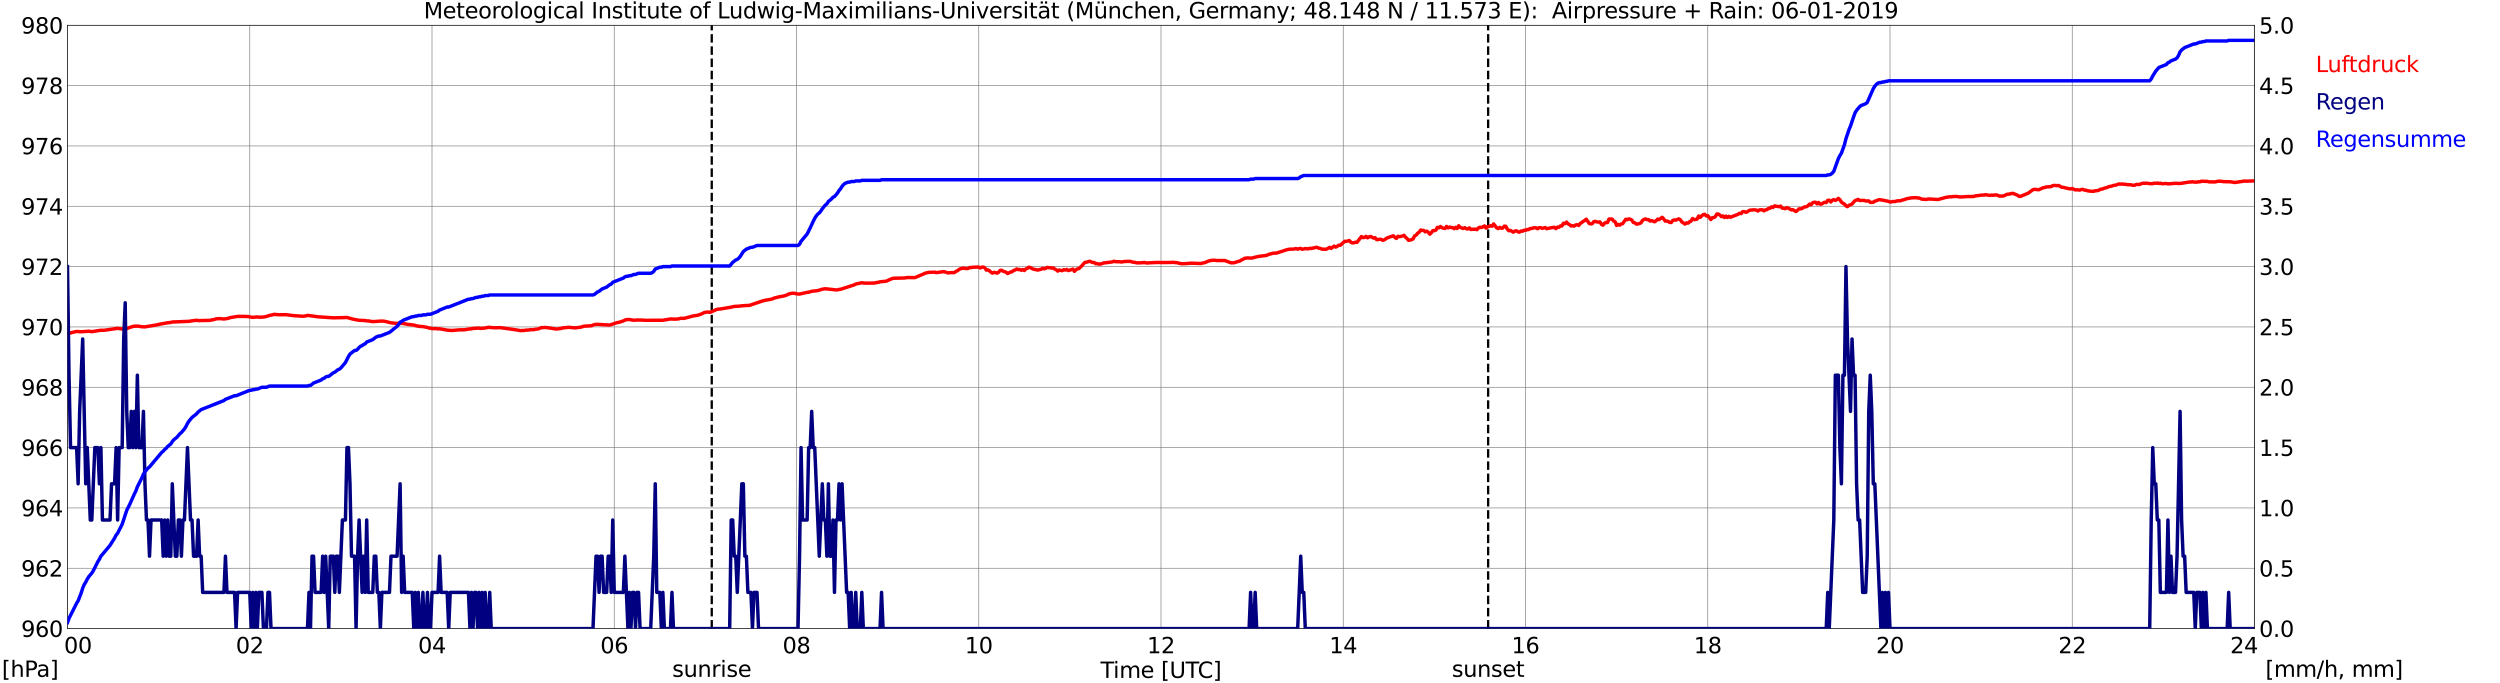 <?xml version="1.0" encoding="utf-8" standalone="no"?>
<!DOCTYPE svg PUBLIC "-//W3C//DTD SVG 1.1//EN"
  "http://www.w3.org/Graphics/SVG/1.1/DTD/svg11.dtd">
<svg xmlns:xlink="http://www.w3.org/1999/xlink" width="1085.4pt" height="296.64pt" viewBox="0 0 1085.4 296.64" xmlns="http://www.w3.org/2000/svg" version="1.1">
 <defs>
  <style type="text/css">*{stroke-linejoin: round; stroke-linecap: butt}</style>
 </defs>
 <g id="figure_1">
  <g id="patch_1">
   <path d="M 0 296.64 
L 1085.4 296.64 
L 1085.4 0 
L 0 0 
z
" style="fill: #ffffff"/>
  </g>
  <g id="axes_1">
   <g id="patch_2">
    <path d="M 29.306 272.909 
L 978.814 272.909 
L 978.814 10.976 
L 29.306 10.976 
z
" style="fill: #ffffff"/>
   </g>
   <g id="patch_3">
    <path d="M 978.814 272.909 
L 978.814 272.909 
L 978.814 10.976 
L 978.814 10.976 
z
" clip-path="url(#p5a8d86df40)" style="fill: #d3d3d3; opacity: 0.25; stroke: #d3d3d3; stroke-linejoin: miter"/>
   </g>
   <g id="matplotlib.axis_1">
    <g id="xtick_1">
     <g id="line2d_1">
      <path d="M 29.306 272.909 
L 29.306 10.976 
" clip-path="url(#p5a8d86df40)" style="fill: none; stroke: #808080; stroke-width: 0.3; stroke-linecap: square"/>
     </g>
     <g id="line2d_2"/>
     <g id="text_1">
      <!--    00 -->
      <g transform="translate(18.733 283.627) scale(0.095 -0.095)">
       <defs>
        <path id="DejaVuSans-20" transform="scale(0.016)"/>
        <path id="DejaVuSans-30" d="M 2034 4250 
Q 1547 4250 1301 3770 
Q 1056 3291 1056 2328 
Q 1056 1369 1301 889 
Q 1547 409 2034 409 
Q 2525 409 2770 889 
Q 3016 1369 3016 2328 
Q 3016 3291 2770 3770 
Q 2525 4250 2034 4250 
z
M 2034 4750 
Q 2819 4750 3233 4129 
Q 3647 3509 3647 2328 
Q 3647 1150 3233 529 
Q 2819 -91 2034 -91 
Q 1250 -91 836 529 
Q 422 1150 422 2328 
Q 422 3509 836 4129 
Q 1250 4750 2034 4750 
z
" transform="scale(0.016)"/>
       </defs>
       <use xlink:href="#DejaVuSans-20"/>
       <use xlink:href="#DejaVuSans-20" transform="translate(31.787 0)"/>
       <use xlink:href="#DejaVuSans-20" transform="translate(63.574 0)"/>
       <use xlink:href="#DejaVuSans-30" transform="translate(95.361 0)"/>
       <use xlink:href="#DejaVuSans-30" transform="translate(158.984 0)"/>
      </g>
     </g>
    </g>
    <g id="xtick_2">
     <g id="line2d_3">
      <path d="M 108.431 272.909 
L 108.431 10.976 
" clip-path="url(#p5a8d86df40)" style="fill: none; stroke: #808080; stroke-width: 0.3; stroke-linecap: square"/>
     </g>
     <g id="line2d_4"/>
     <g id="text_2">
      <!-- 02 -->
      <g transform="translate(102.387 283.627) scale(0.095 -0.095)">
       <defs>
        <path id="DejaVuSans-32" d="M 1228 531 
L 3431 531 
L 3431 0 
L 469 0 
L 469 531 
Q 828 903 1448 1529 
Q 2069 2156 2228 2338 
Q 2531 2678 2651 2914 
Q 2772 3150 2772 3378 
Q 2772 3750 2511 3984 
Q 2250 4219 1831 4219 
Q 1534 4219 1204 4116 
Q 875 4013 500 3803 
L 500 4441 
Q 881 4594 1212 4672 
Q 1544 4750 1819 4750 
Q 2544 4750 2975 4387 
Q 3406 4025 3406 3419 
Q 3406 3131 3298 2873 
Q 3191 2616 2906 2266 
Q 2828 2175 2409 1742 
Q 1991 1309 1228 531 
z
" transform="scale(0.016)"/>
       </defs>
       <use xlink:href="#DejaVuSans-30"/>
       <use xlink:href="#DejaVuSans-32" transform="translate(63.623 0)"/>
      </g>
     </g>
    </g>
    <g id="xtick_3">
     <g id="line2d_5">
      <path d="M 187.557 272.909 
L 187.557 10.976 
" clip-path="url(#p5a8d86df40)" style="fill: none; stroke: #808080; stroke-width: 0.3; stroke-linecap: square"/>
     </g>
     <g id="line2d_6"/>
     <g id="text_3">
      <!-- 04 -->
      <g transform="translate(181.513 283.627) scale(0.095 -0.095)">
       <defs>
        <path id="DejaVuSans-34" d="M 2419 4116 
L 825 1625 
L 2419 1625 
L 2419 4116 
z
M 2253 4666 
L 3047 4666 
L 3047 1625 
L 3713 1625 
L 3713 1100 
L 3047 1100 
L 3047 0 
L 2419 0 
L 2419 1100 
L 313 1100 
L 313 1709 
L 2253 4666 
z
" transform="scale(0.016)"/>
       </defs>
       <use xlink:href="#DejaVuSans-30"/>
       <use xlink:href="#DejaVuSans-34" transform="translate(63.623 0)"/>
      </g>
     </g>
    </g>
    <g id="xtick_4">
     <g id="line2d_7">
      <path d="M 266.683 272.909 
L 266.683 10.976 
" clip-path="url(#p5a8d86df40)" style="fill: none; stroke: #808080; stroke-width: 0.3; stroke-linecap: square"/>
     </g>
     <g id="line2d_8"/>
     <g id="text_4">
      <!-- 06 -->
      <g transform="translate(260.638 283.627) scale(0.095 -0.095)">
       <defs>
        <path id="DejaVuSans-36" d="M 2113 2584 
Q 1688 2584 1439 2293 
Q 1191 2003 1191 1497 
Q 1191 994 1439 701 
Q 1688 409 2113 409 
Q 2538 409 2786 701 
Q 3034 994 3034 1497 
Q 3034 2003 2786 2293 
Q 2538 2584 2113 2584 
z
M 3366 4563 
L 3366 3988 
Q 3128 4100 2886 4159 
Q 2644 4219 2406 4219 
Q 1781 4219 1451 3797 
Q 1122 3375 1075 2522 
Q 1259 2794 1537 2939 
Q 1816 3084 2150 3084 
Q 2853 3084 3261 2657 
Q 3669 2231 3669 1497 
Q 3669 778 3244 343 
Q 2819 -91 2113 -91 
Q 1303 -91 875 529 
Q 447 1150 447 2328 
Q 447 3434 972 4092 
Q 1497 4750 2381 4750 
Q 2619 4750 2861 4703 
Q 3103 4656 3366 4563 
z
" transform="scale(0.016)"/>
       </defs>
       <use xlink:href="#DejaVuSans-30"/>
       <use xlink:href="#DejaVuSans-36" transform="translate(63.623 0)"/>
      </g>
     </g>
    </g>
    <g id="xtick_5">
     <g id="line2d_9">
      <path d="M 345.808 272.909 
L 345.808 10.976 
" clip-path="url(#p5a8d86df40)" style="fill: none; stroke: #808080; stroke-width: 0.3; stroke-linecap: square"/>
     </g>
     <g id="line2d_10"/>
     <g id="text_5">
      <!-- 08 -->
      <g transform="translate(339.764 283.627) scale(0.095 -0.095)">
       <defs>
        <path id="DejaVuSans-38" d="M 2034 2216 
Q 1584 2216 1326 1975 
Q 1069 1734 1069 1313 
Q 1069 891 1326 650 
Q 1584 409 2034 409 
Q 2484 409 2743 651 
Q 3003 894 3003 1313 
Q 3003 1734 2745 1975 
Q 2488 2216 2034 2216 
z
M 1403 2484 
Q 997 2584 770 2862 
Q 544 3141 544 3541 
Q 544 4100 942 4425 
Q 1341 4750 2034 4750 
Q 2731 4750 3128 4425 
Q 3525 4100 3525 3541 
Q 3525 3141 3298 2862 
Q 3072 2584 2669 2484 
Q 3125 2378 3379 2068 
Q 3634 1759 3634 1313 
Q 3634 634 3220 271 
Q 2806 -91 2034 -91 
Q 1263 -91 848 271 
Q 434 634 434 1313 
Q 434 1759 690 2068 
Q 947 2378 1403 2484 
z
M 1172 3481 
Q 1172 3119 1398 2916 
Q 1625 2713 2034 2713 
Q 2441 2713 2670 2916 
Q 2900 3119 2900 3481 
Q 2900 3844 2670 4047 
Q 2441 4250 2034 4250 
Q 1625 4250 1398 4047 
Q 1172 3844 1172 3481 
z
" transform="scale(0.016)"/>
       </defs>
       <use xlink:href="#DejaVuSans-30"/>
       <use xlink:href="#DejaVuSans-38" transform="translate(63.623 0)"/>
      </g>
     </g>
    </g>
    <g id="xtick_6">
     <g id="line2d_11">
      <path d="M 424.934 272.909 
L 424.934 10.976 
" clip-path="url(#p5a8d86df40)" style="fill: none; stroke: #808080; stroke-width: 0.3; stroke-linecap: square"/>
     </g>
     <g id="line2d_12"/>
     <g id="text_6">
      <!-- 10 -->
      <g transform="translate(418.89 283.627) scale(0.095 -0.095)">
       <defs>
        <path id="DejaVuSans-31" d="M 794 531 
L 1825 531 
L 1825 4091 
L 703 3866 
L 703 4441 
L 1819 4666 
L 2450 4666 
L 2450 531 
L 3481 531 
L 3481 0 
L 794 0 
L 794 531 
z
" transform="scale(0.016)"/>
       </defs>
       <use xlink:href="#DejaVuSans-31"/>
       <use xlink:href="#DejaVuSans-30" transform="translate(63.623 0)"/>
      </g>
     </g>
    </g>
    <g id="xtick_7">
     <g id="line2d_13">
      <path d="M 504.06 272.909 
L 504.06 10.976 
" clip-path="url(#p5a8d86df40)" style="fill: none; stroke: #808080; stroke-width: 0.3; stroke-linecap: square"/>
     </g>
     <g id="line2d_14"/>
     <g id="text_7">
      <!-- 12 -->
      <g transform="translate(498.015 283.627) scale(0.095 -0.095)">
       <use xlink:href="#DejaVuSans-31"/>
       <use xlink:href="#DejaVuSans-32" transform="translate(63.623 0)"/>
      </g>
     </g>
    </g>
    <g id="xtick_8">
     <g id="line2d_15">
      <path d="M 583.185 272.909 
L 583.185 10.976 
" clip-path="url(#p5a8d86df40)" style="fill: none; stroke: #808080; stroke-width: 0.3; stroke-linecap: square"/>
     </g>
     <g id="line2d_16"/>
     <g id="text_8">
      <!-- 14 -->
      <g transform="translate(577.141 283.627) scale(0.095 -0.095)">
       <use xlink:href="#DejaVuSans-31"/>
       <use xlink:href="#DejaVuSans-34" transform="translate(63.623 0)"/>
      </g>
     </g>
    </g>
    <g id="xtick_9">
     <g id="line2d_17">
      <path d="M 662.311 272.909 
L 662.311 10.976 
" clip-path="url(#p5a8d86df40)" style="fill: none; stroke: #808080; stroke-width: 0.3; stroke-linecap: square"/>
     </g>
     <g id="line2d_18"/>
     <g id="text_9">
      <!-- 16 -->
      <g transform="translate(656.267 283.627) scale(0.095 -0.095)">
       <use xlink:href="#DejaVuSans-31"/>
       <use xlink:href="#DejaVuSans-36" transform="translate(63.623 0)"/>
      </g>
     </g>
    </g>
    <g id="xtick_10">
     <g id="line2d_19">
      <path d="M 741.437 272.909 
L 741.437 10.976 
" clip-path="url(#p5a8d86df40)" style="fill: none; stroke: #808080; stroke-width: 0.3; stroke-linecap: square"/>
     </g>
     <g id="line2d_20"/>
     <g id="text_10">
      <!-- 18 -->
      <g transform="translate(735.392 283.627) scale(0.095 -0.095)">
       <use xlink:href="#DejaVuSans-31"/>
       <use xlink:href="#DejaVuSans-38" transform="translate(63.623 0)"/>
      </g>
     </g>
    </g>
    <g id="xtick_11">
     <g id="line2d_21">
      <path d="M 820.562 272.909 
L 820.562 10.976 
" clip-path="url(#p5a8d86df40)" style="fill: none; stroke: #808080; stroke-width: 0.3; stroke-linecap: square"/>
     </g>
     <g id="line2d_22"/>
     <g id="text_11">
      <!-- 20 -->
      <g transform="translate(814.518 283.627) scale(0.095 -0.095)">
       <use xlink:href="#DejaVuSans-32"/>
       <use xlink:href="#DejaVuSans-30" transform="translate(63.623 0)"/>
      </g>
     </g>
    </g>
    <g id="xtick_12">
     <g id="line2d_23">
      <path d="M 899.688 272.909 
L 899.688 10.976 
" clip-path="url(#p5a8d86df40)" style="fill: none; stroke: #808080; stroke-width: 0.3; stroke-linecap: square"/>
     </g>
     <g id="line2d_24"/>
     <g id="text_12">
      <!-- 22 -->
      <g transform="translate(893.644 283.627) scale(0.095 -0.095)">
       <use xlink:href="#DejaVuSans-32"/>
       <use xlink:href="#DejaVuSans-32" transform="translate(63.623 0)"/>
      </g>
     </g>
    </g>
    <g id="xtick_13">
     <g id="line2d_25">
      <path d="M 978.814 272.909 
L 978.814 10.976 
" clip-path="url(#p5a8d86df40)" style="fill: none; stroke: #808080; stroke-width: 0.3; stroke-linecap: square"/>
     </g>
     <g id="line2d_26"/>
     <g id="text_13">
      <!-- 24    -->
      <g transform="translate(968.241 283.627) scale(0.095 -0.095)">
       <use xlink:href="#DejaVuSans-32"/>
       <use xlink:href="#DejaVuSans-34" transform="translate(63.623 0)"/>
       <use xlink:href="#DejaVuSans-20" transform="translate(127.246 0)"/>
       <use xlink:href="#DejaVuSans-20" transform="translate(159.033 0)"/>
       <use xlink:href="#DejaVuSans-20" transform="translate(190.82 0)"/>
      </g>
     </g>
    </g>
    <g id="text_14">
     <!-- Time [UTC] -->
     <g transform="translate(477.806 294.322) scale(0.095 -0.095)">
      <defs>
       <path id="DejaVuSans-54" d="M -19 4666 
L 3928 4666 
L 3928 4134 
L 2272 4134 
L 2272 0 
L 1638 0 
L 1638 4134 
L -19 4134 
L -19 4666 
z
" transform="scale(0.016)"/>
       <path id="DejaVuSans-69" d="M 603 3500 
L 1178 3500 
L 1178 0 
L 603 0 
L 603 3500 
z
M 603 4863 
L 1178 4863 
L 1178 4134 
L 603 4134 
L 603 4863 
z
" transform="scale(0.016)"/>
       <path id="DejaVuSans-6d" d="M 3328 2828 
Q 3544 3216 3844 3400 
Q 4144 3584 4550 3584 
Q 5097 3584 5394 3201 
Q 5691 2819 5691 2113 
L 5691 0 
L 5113 0 
L 5113 2094 
Q 5113 2597 4934 2840 
Q 4756 3084 4391 3084 
Q 3944 3084 3684 2787 
Q 3425 2491 3425 1978 
L 3425 0 
L 2847 0 
L 2847 2094 
Q 2847 2600 2669 2842 
Q 2491 3084 2119 3084 
Q 1678 3084 1418 2786 
Q 1159 2488 1159 1978 
L 1159 0 
L 581 0 
L 581 3500 
L 1159 3500 
L 1159 2956 
Q 1356 3278 1631 3431 
Q 1906 3584 2284 3584 
Q 2666 3584 2933 3390 
Q 3200 3197 3328 2828 
z
" transform="scale(0.016)"/>
       <path id="DejaVuSans-65" d="M 3597 1894 
L 3597 1613 
L 953 1613 
Q 991 1019 1311 708 
Q 1631 397 2203 397 
Q 2534 397 2845 478 
Q 3156 559 3463 722 
L 3463 178 
Q 3153 47 2828 -22 
Q 2503 -91 2169 -91 
Q 1331 -91 842 396 
Q 353 884 353 1716 
Q 353 2575 817 3079 
Q 1281 3584 2069 3584 
Q 2775 3584 3186 3129 
Q 3597 2675 3597 1894 
z
M 3022 2063 
Q 3016 2534 2758 2815 
Q 2500 3097 2075 3097 
Q 1594 3097 1305 2825 
Q 1016 2553 972 2059 
L 3022 2063 
z
" transform="scale(0.016)"/>
       <path id="DejaVuSans-5b" d="M 550 4863 
L 1875 4863 
L 1875 4416 
L 1125 4416 
L 1125 -397 
L 1875 -397 
L 1875 -844 
L 550 -844 
L 550 4863 
z
" transform="scale(0.016)"/>
       <path id="DejaVuSans-55" d="M 556 4666 
L 1191 4666 
L 1191 1831 
Q 1191 1081 1462 751 
Q 1734 422 2344 422 
Q 2950 422 3222 751 
Q 3494 1081 3494 1831 
L 3494 4666 
L 4128 4666 
L 4128 1753 
Q 4128 841 3676 375 
Q 3225 -91 2344 -91 
Q 1459 -91 1007 375 
Q 556 841 556 1753 
L 556 4666 
z
" transform="scale(0.016)"/>
       <path id="DejaVuSans-43" d="M 4122 4306 
L 4122 3641 
Q 3803 3938 3442 4084 
Q 3081 4231 2675 4231 
Q 1875 4231 1450 3742 
Q 1025 3253 1025 2328 
Q 1025 1406 1450 917 
Q 1875 428 2675 428 
Q 3081 428 3442 575 
Q 3803 722 4122 1019 
L 4122 359 
Q 3791 134 3420 21 
Q 3050 -91 2638 -91 
Q 1578 -91 968 557 
Q 359 1206 359 2328 
Q 359 3453 968 4101 
Q 1578 4750 2638 4750 
Q 3056 4750 3426 4639 
Q 3797 4528 4122 4306 
z
" transform="scale(0.016)"/>
       <path id="DejaVuSans-5d" d="M 1947 4863 
L 1947 -844 
L 622 -844 
L 622 -397 
L 1369 -397 
L 1369 4416 
L 622 4416 
L 622 4863 
L 1947 4863 
z
" transform="scale(0.016)"/>
      </defs>
      <use xlink:href="#DejaVuSans-54"/>
      <use xlink:href="#DejaVuSans-69" transform="translate(57.959 0)"/>
      <use xlink:href="#DejaVuSans-6d" transform="translate(85.742 0)"/>
      <use xlink:href="#DejaVuSans-65" transform="translate(183.154 0)"/>
      <use xlink:href="#DejaVuSans-20" transform="translate(244.678 0)"/>
      <use xlink:href="#DejaVuSans-5b" transform="translate(276.465 0)"/>
      <use xlink:href="#DejaVuSans-55" transform="translate(315.479 0)"/>
      <use xlink:href="#DejaVuSans-54" transform="translate(388.672 0)"/>
      <use xlink:href="#DejaVuSans-43" transform="translate(443.881 0)"/>
      <use xlink:href="#DejaVuSans-5d" transform="translate(513.705 0)"/>
     </g>
    </g>
   </g>
   <g id="matplotlib.axis_2">
    <g id="ytick_1">
     <g id="line2d_27">
      <path d="M 29.306 272.909 
L 978.814 272.909 
" clip-path="url(#p5a8d86df40)" style="fill: none; stroke: #808080; stroke-width: 0.3; stroke-linecap: square"/>
     </g>
     <g id="line2d_28"/>
     <g id="text_15">
      <!-- 960 -->
      <g transform="translate(9.173 276.518) scale(0.095 -0.095)">
       <defs>
        <path id="DejaVuSans-39" d="M 703 97 
L 703 672 
Q 941 559 1184 500 
Q 1428 441 1663 441 
Q 2288 441 2617 861 
Q 2947 1281 2994 2138 
Q 2813 1869 2534 1725 
Q 2256 1581 1919 1581 
Q 1219 1581 811 2004 
Q 403 2428 403 3163 
Q 403 3881 828 4315 
Q 1253 4750 1959 4750 
Q 2769 4750 3195 4129 
Q 3622 3509 3622 2328 
Q 3622 1225 3098 567 
Q 2575 -91 1691 -91 
Q 1453 -91 1209 -44 
Q 966 3 703 97 
z
M 1959 2075 
Q 2384 2075 2632 2365 
Q 2881 2656 2881 3163 
Q 2881 3666 2632 3958 
Q 2384 4250 1959 4250 
Q 1534 4250 1286 3958 
Q 1038 3666 1038 3163 
Q 1038 2656 1286 2365 
Q 1534 2075 1959 2075 
z
" transform="scale(0.016)"/>
       </defs>
       <use xlink:href="#DejaVuSans-39"/>
       <use xlink:href="#DejaVuSans-36" transform="translate(63.623 0)"/>
       <use xlink:href="#DejaVuSans-30" transform="translate(127.246 0)"/>
      </g>
     </g>
    </g>
    <g id="ytick_2">
     <g id="line2d_29">
      <path d="M 29.306 246.715 
L 978.814 246.715 
" clip-path="url(#p5a8d86df40)" style="fill: none; stroke: #808080; stroke-width: 0.3; stroke-linecap: square"/>
     </g>
     <g id="line2d_30"/>
     <g id="text_16">
      <!-- 962 -->
      <g transform="translate(9.173 250.325) scale(0.095 -0.095)">
       <use xlink:href="#DejaVuSans-39"/>
       <use xlink:href="#DejaVuSans-36" transform="translate(63.623 0)"/>
       <use xlink:href="#DejaVuSans-32" transform="translate(127.246 0)"/>
      </g>
     </g>
    </g>
    <g id="ytick_3">
     <g id="line2d_31">
      <path d="M 29.306 220.522 
L 978.814 220.522 
" clip-path="url(#p5a8d86df40)" style="fill: none; stroke: #808080; stroke-width: 0.3; stroke-linecap: square"/>
     </g>
     <g id="line2d_32"/>
     <g id="text_17">
      <!-- 964 -->
      <g transform="translate(9.173 224.131) scale(0.095 -0.095)">
       <use xlink:href="#DejaVuSans-39"/>
       <use xlink:href="#DejaVuSans-36" transform="translate(63.623 0)"/>
       <use xlink:href="#DejaVuSans-34" transform="translate(127.246 0)"/>
      </g>
     </g>
    </g>
    <g id="ytick_4">
     <g id="line2d_33">
      <path d="M 29.306 194.329 
L 978.814 194.329 
" clip-path="url(#p5a8d86df40)" style="fill: none; stroke: #808080; stroke-width: 0.3; stroke-linecap: square"/>
     </g>
     <g id="line2d_34"/>
     <g id="text_18">
      <!-- 966 -->
      <g transform="translate(9.173 197.938) scale(0.095 -0.095)">
       <use xlink:href="#DejaVuSans-39"/>
       <use xlink:href="#DejaVuSans-36" transform="translate(63.623 0)"/>
       <use xlink:href="#DejaVuSans-36" transform="translate(127.246 0)"/>
      </g>
     </g>
    </g>
    <g id="ytick_5">
     <g id="line2d_35">
      <path d="M 29.306 168.136 
L 978.814 168.136 
" clip-path="url(#p5a8d86df40)" style="fill: none; stroke: #808080; stroke-width: 0.3; stroke-linecap: square"/>
     </g>
     <g id="line2d_36"/>
     <g id="text_19">
      <!-- 968 -->
      <g transform="translate(9.173 171.745) scale(0.095 -0.095)">
       <use xlink:href="#DejaVuSans-39"/>
       <use xlink:href="#DejaVuSans-36" transform="translate(63.623 0)"/>
       <use xlink:href="#DejaVuSans-38" transform="translate(127.246 0)"/>
      </g>
     </g>
    </g>
    <g id="ytick_6">
     <g id="line2d_37">
      <path d="M 29.306 141.942 
L 978.814 141.942 
" clip-path="url(#p5a8d86df40)" style="fill: none; stroke: #808080; stroke-width: 0.3; stroke-linecap: square"/>
     </g>
     <g id="line2d_38"/>
     <g id="text_20">
      <!-- 970 -->
      <g transform="translate(9.173 145.551) scale(0.095 -0.095)">
       <defs>
        <path id="DejaVuSans-37" d="M 525 4666 
L 3525 4666 
L 3525 4397 
L 1831 0 
L 1172 0 
L 2766 4134 
L 525 4134 
L 525 4666 
z
" transform="scale(0.016)"/>
       </defs>
       <use xlink:href="#DejaVuSans-39"/>
       <use xlink:href="#DejaVuSans-37" transform="translate(63.623 0)"/>
       <use xlink:href="#DejaVuSans-30" transform="translate(127.246 0)"/>
      </g>
     </g>
    </g>
    <g id="ytick_7">
     <g id="line2d_39">
      <path d="M 29.306 115.749 
L 978.814 115.749 
" clip-path="url(#p5a8d86df40)" style="fill: none; stroke: #808080; stroke-width: 0.3; stroke-linecap: square"/>
     </g>
     <g id="line2d_40"/>
     <g id="text_21">
      <!-- 972 -->
      <g transform="translate(9.173 119.358) scale(0.095 -0.095)">
       <use xlink:href="#DejaVuSans-39"/>
       <use xlink:href="#DejaVuSans-37" transform="translate(63.623 0)"/>
       <use xlink:href="#DejaVuSans-32" transform="translate(127.246 0)"/>
      </g>
     </g>
    </g>
    <g id="ytick_8">
     <g id="line2d_41">
      <path d="M 29.306 89.556 
L 978.814 89.556 
" clip-path="url(#p5a8d86df40)" style="fill: none; stroke: #808080; stroke-width: 0.3; stroke-linecap: square"/>
     </g>
     <g id="line2d_42"/>
     <g id="text_22">
      <!-- 974 -->
      <g transform="translate(9.173 93.165) scale(0.095 -0.095)">
       <use xlink:href="#DejaVuSans-39"/>
       <use xlink:href="#DejaVuSans-37" transform="translate(63.623 0)"/>
       <use xlink:href="#DejaVuSans-34" transform="translate(127.246 0)"/>
      </g>
     </g>
    </g>
    <g id="ytick_9">
     <g id="line2d_43">
      <path d="M 29.306 63.362 
L 978.814 63.362 
" clip-path="url(#p5a8d86df40)" style="fill: none; stroke: #808080; stroke-width: 0.3; stroke-linecap: square"/>
     </g>
     <g id="line2d_44"/>
     <g id="text_23">
      <!-- 976 -->
      <g transform="translate(9.173 66.972) scale(0.095 -0.095)">
       <use xlink:href="#DejaVuSans-39"/>
       <use xlink:href="#DejaVuSans-37" transform="translate(63.623 0)"/>
       <use xlink:href="#DejaVuSans-36" transform="translate(127.246 0)"/>
      </g>
     </g>
    </g>
    <g id="ytick_10">
     <g id="line2d_45">
      <path d="M 29.306 37.169 
L 978.814 37.169 
" clip-path="url(#p5a8d86df40)" style="fill: none; stroke: #808080; stroke-width: 0.3; stroke-linecap: square"/>
     </g>
     <g id="line2d_46"/>
     <g id="text_24">
      <!-- 978 -->
      <g transform="translate(9.173 40.778) scale(0.095 -0.095)">
       <use xlink:href="#DejaVuSans-39"/>
       <use xlink:href="#DejaVuSans-37" transform="translate(63.623 0)"/>
       <use xlink:href="#DejaVuSans-38" transform="translate(127.246 0)"/>
      </g>
     </g>
    </g>
    <g id="ytick_11">
     <g id="line2d_47">
      <path d="M 29.306 10.976 
L 978.814 10.976 
" clip-path="url(#p5a8d86df40)" style="fill: none; stroke: #808080; stroke-width: 0.3; stroke-linecap: square"/>
     </g>
     <g id="line2d_48"/>
     <g id="text_25">
      <!-- 980 -->
      <g transform="translate(9.173 14.585) scale(0.095 -0.095)">
       <use xlink:href="#DejaVuSans-39"/>
       <use xlink:href="#DejaVuSans-38" transform="translate(63.623 0)"/>
       <use xlink:href="#DejaVuSans-30" transform="translate(127.246 0)"/>
      </g>
     </g>
    </g>
   </g>
   <g id="line2d_49">
    <path d="M 309.015 272.909 
L 309.015 10.976 
" clip-path="url(#p5a8d86df40)" style="fill: none; stroke-dasharray: 3.7,1.6; stroke-dashoffset: 0; stroke: #000000"/>
   </g>
   <g id="line2d_50">
    <path d="M 646.09 272.909 
L 646.09 10.976 
" clip-path="url(#p5a8d86df40)" style="fill: none; stroke-dasharray: 3.7,1.6; stroke-dashoffset: 0; stroke: #000000"/>
   </g>
   <g id="line2d_51">
    <path d="M 29.306 144.954 
L 31.284 144.352 
L 33.262 143.907 
L 35.24 144.038 
L 38.537 143.802 
L 39.856 143.985 
L 43.812 143.383 
L 45.131 143.409 
L 51.065 142.545 
L 53.043 142.833 
L 55.022 142.649 
L 57 141.942 
L 58.319 141.602 
L 58.978 141.654 
L 59.637 141.549 
L 61.615 141.864 
L 62.934 141.916 
L 68.209 141.025 
L 69.528 140.711 
L 72.825 140.135 
L 74.144 139.978 
L 74.803 139.794 
L 82.056 139.506 
L 83.375 139.297 
L 85.353 139.035 
L 86.013 139.192 
L 91.288 139.087 
L 91.947 138.878 
L 92.606 138.825 
L 93.925 138.406 
L 95.903 138.328 
L 96.563 138.485 
L 97.881 138.432 
L 99.2 138.17 
L 99.86 137.908 
L 103.156 137.358 
L 105.794 137.358 
L 107.772 137.437 
L 109.091 137.699 
L 109.75 137.778 
L 111.069 137.647 
L 111.728 137.594 
L 112.388 137.725 
L 114.366 137.647 
L 115.685 137.385 
L 117.003 136.939 
L 118.322 136.677 
L 118.982 136.468 
L 120.96 136.651 
L 124.257 136.625 
L 127.553 137.044 
L 131.51 137.306 
L 132.829 137.149 
L 133.488 136.913 
L 138.104 137.542 
L 144.697 137.987 
L 148.654 137.908 
L 150.632 137.83 
L 153.269 138.563 
L 155.907 139.061 
L 158.544 139.166 
L 159.204 139.323 
L 159.863 139.323 
L 161.841 139.637 
L 165.798 139.375 
L 167.116 139.506 
L 169.754 140.161 
L 171.732 140.371 
L 173.051 140.371 
L 175.029 140.423 
L 177.007 140.816 
L 179.645 141.13 
L 180.963 141.497 
L 182.282 141.733 
L 183.601 141.785 
L 184.92 142.047 
L 185.579 142.152 
L 186.238 142.44 
L 186.898 142.466 
L 187.557 142.676 
L 189.535 142.676 
L 190.195 142.807 
L 190.854 142.728 
L 194.151 143.33 
L 196.129 143.488 
L 199.426 143.2 
L 201.404 143.173 
L 202.063 143.147 
L 202.723 142.938 
L 203.382 142.911 
L 204.042 142.754 
L 204.701 142.78 
L 205.36 142.597 
L 207.998 142.44 
L 208.657 142.597 
L 210.635 142.414 
L 211.954 142.099 
L 213.273 142.204 
L 214.592 142.309 
L 217.229 142.257 
L 221.845 142.885 
L 225.142 143.383 
L 225.801 143.54 
L 227.779 143.461 
L 228.439 143.304 
L 229.098 143.33 
L 230.417 143.121 
L 231.736 143.147 
L 232.395 142.938 
L 233.714 142.807 
L 235.033 142.257 
L 237.011 142.178 
L 238.989 142.466 
L 241.626 142.859 
L 243.604 142.597 
L 244.264 142.388 
L 246.901 142.099 
L 249.539 142.361 
L 252.176 142.047 
L 253.495 141.628 
L 256.792 141.418 
L 258.111 140.895 
L 259.43 140.816 
L 261.408 140.947 
L 264.705 141.13 
L 268.002 140.03 
L 268.661 139.978 
L 270.639 139.323 
L 271.298 138.982 
L 271.958 138.773 
L 273.277 138.72 
L 275.255 139.061 
L 276.573 138.93 
L 279.211 138.982 
L 279.87 139.061 
L 281.189 139.061 
L 287.783 139.035 
L 291.08 138.485 
L 293.058 138.563 
L 294.377 138.485 
L 295.696 138.17 
L 297.014 138.223 
L 300.971 137.175 
L 302.949 136.861 
L 304.267 136.415 
L 305.586 135.787 
L 306.246 135.577 
L 307.564 135.472 
L 308.224 135.603 
L 308.883 135.394 
L 309.543 135.027 
L 310.202 134.818 
L 310.861 134.451 
L 311.521 134.268 
L 312.839 134.137 
L 317.455 133.351 
L 318.774 133.037 
L 320.752 132.932 
L 322.73 132.722 
L 324.049 132.644 
L 325.368 132.591 
L 329.983 131.02 
L 331.302 130.601 
L 332.621 130.286 
L 333.94 130.077 
L 335.258 129.815 
L 335.918 129.474 
L 338.555 128.793 
L 339.874 128.61 
L 341.193 128.243 
L 342.512 127.641 
L 343.83 127.3 
L 345.149 127.353 
L 345.808 127.588 
L 347.127 127.667 
L 350.424 126.933 
L 351.083 126.881 
L 352.402 126.462 
L 355.04 126.174 
L 357.018 125.545 
L 358.337 125.362 
L 362.952 125.86 
L 363.612 125.86 
L 364.271 125.65 
L 364.93 125.598 
L 370.865 123.686 
L 371.524 123.319 
L 374.162 122.769 
L 375.481 122.926 
L 379.437 122.9 
L 381.415 122.533 
L 382.074 122.35 
L 384.712 122.088 
L 386.031 121.511 
L 387.349 120.935 
L 388.009 120.804 
L 392.624 120.699 
L 393.943 120.49 
L 397.24 120.542 
L 401.856 118.552 
L 403.175 118.263 
L 405.812 118.159 
L 406.471 118.368 
L 409.768 117.923 
L 411.746 118.525 
L 412.406 118.368 
L 413.725 118.368 
L 414.384 118.316 
L 415.043 117.844 
L 415.703 117.53 
L 416.362 117.006 
L 417.022 116.666 
L 418.34 116.404 
L 419.659 116.613 
L 420.318 116.561 
L 420.978 116.116 
L 421.637 116.194 
L 422.297 116.037 
L 424.934 115.932 
L 425.593 116.351 
L 426.253 116.011 
L 426.912 115.932 
L 427.572 116.273 
L 428.231 117.268 
L 428.89 117.163 
L 429.55 117.556 
L 430.209 118.159 
L 430.869 118.578 
L 431.528 118.263 
L 432.187 118.342 
L 432.847 118.604 
L 433.506 118.237 
L 434.165 117.451 
L 434.825 117.321 
L 435.484 117.74 
L 436.803 118.185 
L 437.462 118.761 
L 438.781 118.106 
L 439.44 117.949 
L 440.1 117.399 
L 440.759 117.216 
L 441.419 116.77 
L 442.078 117.059 
L 442.737 116.98 
L 443.397 117.347 
L 444.056 117.032 
L 444.716 117.451 
L 445.375 116.77 
L 446.034 116.509 
L 446.694 116.011 
L 447.353 116.168 
L 448.012 116.587 
L 448.672 116.849 
L 450.65 117.268 
L 451.309 117.032 
L 451.969 116.928 
L 452.628 116.509 
L 453.287 116.692 
L 453.947 116.535 
L 454.606 116.089 
L 455.266 116.247 
L 455.925 116.194 
L 456.584 116.43 
L 457.244 116.273 
L 457.903 116.823 
L 458.563 117.085 
L 459.222 117.713 
L 459.881 117.216 
L 460.541 117.425 
L 461.2 117.504 
L 461.859 117.085 
L 462.519 117.268 
L 463.178 116.98 
L 463.838 117.478 
L 465.156 117.059 
L 465.816 116.823 
L 466.475 117.818 
L 467.134 117.111 
L 467.794 116.744 
L 468.453 116.587 
L 469.772 115.33 
L 470.431 114.492 
L 471.091 113.889 
L 471.75 113.837 
L 473.069 113.418 
L 474.388 113.968 
L 475.047 113.968 
L 475.706 114.492 
L 476.366 114.387 
L 477.025 114.727 
L 478.344 114.492 
L 479.003 114.204 
L 482.96 113.706 
L 483.619 113.418 
L 484.278 113.601 
L 486.256 113.653 
L 486.916 113.758 
L 488.235 113.522 
L 489.553 113.496 
L 490.872 113.496 
L 491.532 113.758 
L 492.85 113.942 
L 493.51 114.125 
L 494.828 114.125 
L 496.147 114.046 
L 496.807 113.942 
L 497.466 114.125 
L 498.125 114.177 
L 500.103 114.046 
L 502.741 113.942 
L 504.719 113.994 
L 508.675 113.942 
L 509.335 113.863 
L 509.994 114.02 
L 510.654 113.968 
L 511.972 114.308 
L 513.291 114.518 
L 515.269 114.413 
L 517.247 114.256 
L 521.204 114.413 
L 523.182 113.994 
L 524.501 113.392 
L 525.819 113.077 
L 527.138 112.972 
L 528.457 113.13 
L 529.776 113.103 
L 531.754 113.103 
L 534.391 114.099 
L 535.71 114.099 
L 537.029 113.68 
L 538.348 113.287 
L 539.007 112.868 
L 539.666 112.606 
L 540.326 112.16 
L 541.644 111.977 
L 542.963 112.056 
L 543.623 112.003 
L 546.26 111.348 
L 549.557 110.929 
L 550.216 110.746 
L 550.876 110.432 
L 552.854 109.908 
L 554.173 109.882 
L 556.81 109.043 
L 558.788 108.389 
L 560.107 108.153 
L 561.426 108.179 
L 562.745 107.917 
L 563.404 108.179 
L 564.063 107.943 
L 564.723 107.839 
L 565.382 108.231 
L 566.701 107.917 
L 568.02 108.048 
L 568.679 107.786 
L 569.338 107.891 
L 569.998 107.681 
L 570.657 107.629 
L 571.317 107.367 
L 571.976 107.446 
L 572.635 107.812 
L 573.295 107.839 
L 573.954 108.205 
L 574.613 108.153 
L 575.273 108.231 
L 575.932 108.179 
L 577.251 107.393 
L 577.91 107.839 
L 579.229 106.843 
L 579.889 107.288 
L 580.548 106.974 
L 581.207 106.476 
L 581.867 106.503 
L 583.845 104.748 
L 584.504 104.8 
L 585.823 104.433 
L 586.482 105.167 
L 587.142 105.455 
L 587.801 105.429 
L 588.46 105.141 
L 589.12 105.245 
L 591.098 102.705 
L 591.757 103.176 
L 592.417 103.071 
L 593.076 102.6 
L 593.736 103.255 
L 594.395 102.836 
L 595.054 102.652 
L 596.373 103.386 
L 597.032 103.202 
L 597.692 104.041 
L 598.351 104.014 
L 599.011 103.857 
L 599.67 103.936 
L 600.329 104.355 
L 600.989 104.145 
L 602.307 103.255 
L 604.945 102.364 
L 605.604 103.071 
L 606.264 103.517 
L 606.923 102.574 
L 607.582 102.783 
L 608.901 102.469 
L 609.561 102.155 
L 610.22 103.019 
L 610.879 103.543 
L 611.539 104.355 
L 612.858 104.067 
L 613.517 103.7 
L 614.176 102.39 
L 614.836 102.076 
L 615.495 101.238 
L 616.154 100.819 
L 616.814 99.85 
L 617.473 100.033 
L 618.133 100.059 
L 618.792 100.662 
L 619.451 100.347 
L 620.111 100.819 
L 620.77 101.683 
L 621.429 101.028 
L 622.089 100.112 
L 622.748 100.164 
L 623.408 99.902 
L 624.067 98.697 
L 624.726 98.907 
L 625.386 98.33 
L 626.045 98.828 
L 626.705 99.09 
L 627.364 99.195 
L 628.023 98.304 
L 628.683 98.959 
L 629.342 98.566 
L 630.001 98.802 
L 630.661 98.802 
L 631.32 99.273 
L 631.98 98.697 
L 632.639 99.195 
L 633.298 98.016 
L 633.958 98.723 
L 635.276 99.195 
L 635.936 98.854 
L 636.595 99.3 
L 637.255 99.43 
L 637.914 98.933 
L 638.573 99.64 
L 639.233 99.509 
L 639.892 99.588 
L 640.552 99.43 
L 641.211 99.719 
L 641.87 98.959 
L 642.53 98.645 
L 643.189 98.802 
L 644.508 98.095 
L 645.167 99.038 
L 645.827 98.383 
L 646.486 98.33 
L 647.145 97.99 
L 647.805 98.226 
L 648.464 97.23 
L 649.783 98.907 
L 650.442 99.247 
L 651.102 98.723 
L 651.761 99.09 
L 652.42 99.011 
L 653.08 98.199 
L 653.739 98.226 
L 654.399 99.457 
L 655.058 100.164 
L 655.717 100.033 
L 657.036 100.793 
L 657.695 100.321 
L 658.355 100.216 
L 659.014 100.635 
L 659.674 100.819 
L 660.333 100.295 
L 660.992 100.4 
L 661.652 99.954 
L 662.311 100.033 
L 662.97 99.64 
L 663.63 99.692 
L 664.289 99.221 
L 664.949 99.221 
L 665.608 98.959 
L 666.927 98.88 
L 667.586 99.326 
L 668.246 98.828 
L 668.905 98.828 
L 669.564 99.142 
L 670.883 98.802 
L 671.542 99.3 
L 672.861 98.985 
L 674.839 98.671 
L 675.499 99.273 
L 676.158 98.619 
L 676.817 98.645 
L 677.477 98.095 
L 678.136 98.095 
L 678.796 96.916 
L 679.455 97.099 
L 680.114 96.418 
L 680.774 97.178 
L 681.433 97.518 
L 682.092 98.121 
L 682.752 97.99 
L 683.411 98.173 
L 684.071 97.676 
L 684.73 97.545 
L 685.389 97.885 
L 686.049 97.073 
L 687.368 96.13 
L 688.027 95.737 
L 688.686 95.161 
L 690.005 97.047 
L 690.664 97.23 
L 691.324 97.073 
L 691.983 96.235 
L 692.643 96.104 
L 693.302 96.366 
L 693.961 96.418 
L 694.621 96.313 
L 695.28 97.414 
L 695.939 97.78 
L 696.599 96.916 
L 697.258 96.602 
L 697.918 96.628 
L 698.577 95.082 
L 699.896 95.109 
L 700.555 95.947 
L 701.215 96.287 
L 701.874 97.885 
L 702.533 97.414 
L 703.193 97.754 
L 703.852 97.23 
L 704.511 97.099 
L 705.83 95.187 
L 706.49 95.397 
L 707.149 95.03 
L 707.808 95.187 
L 708.468 95.554 
L 709.127 96.575 
L 709.786 96.733 
L 710.446 97.283 
L 711.105 97.256 
L 712.424 96.785 
L 713.083 95.737 
L 713.743 95.266 
L 714.402 95.03 
L 715.062 95.397 
L 715.721 95.318 
L 716.38 95.973 
L 717.04 95.763 
L 718.358 96.287 
L 719.018 95.868 
L 719.677 95.135 
L 720.337 95.318 
L 721.655 94.349 
L 722.315 95.03 
L 722.974 95.999 
L 723.633 95.921 
L 724.293 96.183 
L 724.952 96.575 
L 725.612 96.575 
L 726.271 95.685 
L 726.93 95.501 
L 727.59 95.58 
L 728.249 95.24 
L 728.909 95.03 
L 729.568 95.449 
L 730.227 96.418 
L 730.887 96.785 
L 731.546 97.283 
L 732.205 96.785 
L 732.865 96.89 
L 733.524 96.313 
L 734.184 95.999 
L 734.843 94.873 
L 735.502 95.344 
L 736.162 95.292 
L 736.821 95.109 
L 737.48 93.799 
L 738.14 94.401 
L 738.799 93.694 
L 739.459 93.196 
L 740.118 93.039 
L 740.777 93.747 
L 741.437 93.616 
L 742.756 95.318 
L 743.415 94.506 
L 744.074 94.48 
L 744.734 94.061 
L 745.393 92.908 
L 746.052 92.935 
L 746.712 93.38 
L 747.371 94.061 
L 748.031 93.747 
L 748.69 94.454 
L 749.349 93.825 
L 750.009 94.428 
L 750.668 93.93 
L 751.327 94.323 
L 754.624 93.013 
L 755.284 92.594 
L 755.943 92.751 
L 756.602 91.887 
L 757.262 91.861 
L 757.921 92.175 
L 758.581 91.992 
L 759.24 91.494 
L 759.899 91.18 
L 760.559 91.232 
L 761.218 91.075 
L 762.537 91.206 
L 763.196 91.625 
L 763.856 91.127 
L 765.174 91.075 
L 765.834 91.546 
L 766.493 91.101 
L 767.153 91.022 
L 767.812 90.472 
L 768.471 90.42 
L 769.131 89.818 
L 769.79 90.079 
L 770.449 89.372 
L 771.109 89.582 
L 771.768 89.608 
L 772.428 89.765 
L 773.087 89.477 
L 773.746 90.368 
L 774.406 90.394 
L 775.065 90.603 
L 775.725 90.158 
L 776.384 90.341 
L 777.703 91.127 
L 778.362 91.022 
L 779.681 91.861 
L 780.34 91.389 
L 781 90.682 
L 781.659 90.682 
L 782.318 90.551 
L 782.978 90.053 
L 783.637 89.818 
L 784.296 89.765 
L 784.956 89.32 
L 785.615 88.613 
L 786.275 88.927 
L 786.934 88.036 
L 787.593 87.827 
L 788.253 87.827 
L 788.912 88.534 
L 789.572 87.905 
L 790.231 88.639 
L 790.89 88.586 
L 791.55 88.115 
L 792.209 87.801 
L 792.868 87.958 
L 793.528 86.989 
L 794.187 86.936 
L 794.847 87.696 
L 795.506 86.962 
L 796.165 86.674 
L 796.825 87.015 
L 797.484 86.701 
L 798.143 86.124 
L 798.803 86.701 
L 799.462 87.722 
L 800.122 88.246 
L 800.781 88.586 
L 801.44 89.398 
L 802.1 89.713 
L 802.759 89.11 
L 803.419 88.901 
L 804.078 88.56 
L 805.397 87.067 
L 806.056 86.884 
L 806.715 86.57 
L 807.375 87.041 
L 809.353 86.989 
L 810.012 87.277 
L 811.331 87.224 
L 811.99 87.879 
L 813.309 87.827 
L 813.969 87.329 
L 814.628 87.172 
L 815.287 86.858 
L 815.947 86.674 
L 817.265 86.884 
L 819.903 87.408 
L 820.562 87.722 
L 821.222 87.644 
L 821.881 87.434 
L 822.541 87.539 
L 823.859 87.172 
L 825.178 87.172 
L 825.837 86.832 
L 826.497 86.753 
L 827.816 86.281 
L 829.794 85.915 
L 831.772 85.81 
L 832.431 85.941 
L 833.091 85.941 
L 834.409 86.465 
L 836.388 86.596 
L 837.047 86.412 
L 838.366 86.439 
L 841.003 86.596 
L 841.663 86.57 
L 844.959 85.653 
L 845.619 85.6 
L 846.278 85.417 
L 846.938 85.469 
L 848.256 85.312 
L 849.575 85.312 
L 850.894 85.522 
L 852.213 85.469 
L 854.191 85.338 
L 856.828 85.338 
L 857.488 85.077 
L 860.785 84.657 
L 861.444 84.71 
L 862.103 84.5 
L 862.763 84.684 
L 864.082 84.841 
L 864.741 84.657 
L 865.4 84.815 
L 866.06 84.631 
L 866.719 84.631 
L 867.378 84.815 
L 868.038 85.129 
L 869.357 85.129 
L 870.016 85.024 
L 871.335 84.369 
L 872.653 84.212 
L 873.313 84.003 
L 873.972 83.95 
L 875.95 84.762 
L 876.61 85.26 
L 877.269 85.234 
L 880.566 83.872 
L 882.544 82.405 
L 883.204 82.195 
L 885.182 82.379 
L 887.16 81.462 
L 887.819 81.409 
L 888.479 81.148 
L 890.457 81.043 
L 891.116 80.65 
L 891.775 80.493 
L 893.094 80.598 
L 893.754 80.519 
L 895.072 81.279 
L 895.732 81.331 
L 897.71 81.802 
L 899.029 82.038 
L 899.688 81.855 
L 901.007 82.457 
L 901.666 82.379 
L 902.985 82.536 
L 903.644 82.274 
L 904.304 82.221 
L 904.963 82.536 
L 905.622 82.562 
L 906.282 82.824 
L 907.601 83.007 
L 908.919 83.06 
L 909.579 82.85 
L 910.898 82.719 
L 912.216 82.091 
L 912.876 82.064 
L 913.535 81.724 
L 914.854 81.383 
L 915.513 81.043 
L 916.832 80.807 
L 917.491 80.519 
L 918.81 80.336 
L 919.469 79.995 
L 920.129 79.864 
L 920.788 79.969 
L 921.448 79.864 
L 922.107 80.021 
L 922.766 79.995 
L 923.426 80.152 
L 925.404 80.257 
L 926.063 80.467 
L 926.723 80.414 
L 927.382 80.152 
L 928.041 80.047 
L 928.701 80.152 
L 930.02 79.628 
L 930.679 79.524 
L 931.338 79.628 
L 931.998 79.497 
L 933.316 79.733 
L 934.635 79.733 
L 935.295 79.524 
L 935.954 79.576 
L 936.613 79.471 
L 937.273 79.655 
L 937.932 79.524 
L 938.592 79.759 
L 940.57 79.681 
L 941.229 79.838 
L 943.867 79.628 
L 945.185 79.576 
L 945.845 79.681 
L 947.163 79.576 
L 950.46 79.026 
L 951.12 79.052 
L 951.779 78.895 
L 952.438 79.052 
L 953.757 79.078 
L 954.417 78.895 
L 955.076 78.974 
L 955.735 78.685 
L 958.373 78.764 
L 959.032 78.947 
L 961.67 79 
L 962.989 78.685 
L 963.648 78.659 
L 965.626 78.869 
L 968.264 78.921 
L 970.242 79.235 
L 973.539 78.764 
L 974.198 78.607 
L 975.517 78.659 
L 978.154 78.554 
L 978.154 78.554 
" clip-path="url(#p5a8d86df40)" style="fill: none; stroke: #ff0000; stroke-width: 1.5; stroke-linecap: square"/>
   </g>
   <g id="patch_4">
    <path d="M 29.306 272.909 
L 29.306 10.976 
" style="fill: none; stroke: #000000; stroke-width: 0.3; stroke-linejoin: miter; stroke-linecap: square"/>
   </g>
   <g id="patch_5">
    <path d="M 29.306 272.909 
L 978.814 272.909 
" style="fill: none; stroke: #000000; stroke-width: 0.3; stroke-linejoin: miter; stroke-linecap: square"/>
   </g>
   <g id="patch_6">
    <path d="M 29.306 10.976 
L 978.814 10.976 
" style="fill: none; stroke: #000000; stroke-width: 0.3; stroke-linejoin: miter; stroke-linecap: square"/>
   </g>
   <g id="text_26">
    <!-- sunrise -->
    <g transform="translate(291.85 293.863) scale(0.095 -0.095)">
     <defs>
      <path id="DejaVuSans-73" d="M 2834 3397 
L 2834 2853 
Q 2591 2978 2328 3040 
Q 2066 3103 1784 3103 
Q 1356 3103 1142 2972 
Q 928 2841 928 2578 
Q 928 2378 1081 2264 
Q 1234 2150 1697 2047 
L 1894 2003 
Q 2506 1872 2764 1633 
Q 3022 1394 3022 966 
Q 3022 478 2636 193 
Q 2250 -91 1575 -91 
Q 1294 -91 989 -36 
Q 684 19 347 128 
L 347 722 
Q 666 556 975 473 
Q 1284 391 1588 391 
Q 1994 391 2212 530 
Q 2431 669 2431 922 
Q 2431 1156 2273 1281 
Q 2116 1406 1581 1522 
L 1381 1569 
Q 847 1681 609 1914 
Q 372 2147 372 2553 
Q 372 3047 722 3315 
Q 1072 3584 1716 3584 
Q 2034 3584 2315 3537 
Q 2597 3491 2834 3397 
z
" transform="scale(0.016)"/>
      <path id="DejaVuSans-75" d="M 544 1381 
L 544 3500 
L 1119 3500 
L 1119 1403 
Q 1119 906 1312 657 
Q 1506 409 1894 409 
Q 2359 409 2629 706 
Q 2900 1003 2900 1516 
L 2900 3500 
L 3475 3500 
L 3475 0 
L 2900 0 
L 2900 538 
Q 2691 219 2414 64 
Q 2138 -91 1772 -91 
Q 1169 -91 856 284 
Q 544 659 544 1381 
z
M 1991 3584 
L 1991 3584 
z
" transform="scale(0.016)"/>
      <path id="DejaVuSans-6e" d="M 3513 2113 
L 3513 0 
L 2938 0 
L 2938 2094 
Q 2938 2591 2744 2837 
Q 2550 3084 2163 3084 
Q 1697 3084 1428 2787 
Q 1159 2491 1159 1978 
L 1159 0 
L 581 0 
L 581 3500 
L 1159 3500 
L 1159 2956 
Q 1366 3272 1645 3428 
Q 1925 3584 2291 3584 
Q 2894 3584 3203 3211 
Q 3513 2838 3513 2113 
z
" transform="scale(0.016)"/>
      <path id="DejaVuSans-72" d="M 2631 2963 
Q 2534 3019 2420 3045 
Q 2306 3072 2169 3072 
Q 1681 3072 1420 2755 
Q 1159 2438 1159 1844 
L 1159 0 
L 581 0 
L 581 3500 
L 1159 3500 
L 1159 2956 
Q 1341 3275 1631 3429 
Q 1922 3584 2338 3584 
Q 2397 3584 2469 3576 
Q 2541 3569 2628 3553 
L 2631 2963 
z
" transform="scale(0.016)"/>
     </defs>
     <use xlink:href="#DejaVuSans-73"/>
     <use xlink:href="#DejaVuSans-75" transform="translate(52.1 0)"/>
     <use xlink:href="#DejaVuSans-6e" transform="translate(115.479 0)"/>
     <use xlink:href="#DejaVuSans-72" transform="translate(178.857 0)"/>
     <use xlink:href="#DejaVuSans-69" transform="translate(219.971 0)"/>
     <use xlink:href="#DejaVuSans-73" transform="translate(247.754 0)"/>
     <use xlink:href="#DejaVuSans-65" transform="translate(299.854 0)"/>
    </g>
   </g>
   <g id="text_27">
    <!-- sunset -->
    <g transform="translate(630.336 293.863) scale(0.095 -0.095)">
     <defs>
      <path id="DejaVuSans-74" d="M 1172 4494 
L 1172 3500 
L 2356 3500 
L 2356 3053 
L 1172 3053 
L 1172 1153 
Q 1172 725 1289 603 
Q 1406 481 1766 481 
L 2356 481 
L 2356 0 
L 1766 0 
Q 1100 0 847 248 
Q 594 497 594 1153 
L 594 3053 
L 172 3053 
L 172 3500 
L 594 3500 
L 594 4494 
L 1172 4494 
z
" transform="scale(0.016)"/>
     </defs>
     <use xlink:href="#DejaVuSans-73"/>
     <use xlink:href="#DejaVuSans-75" transform="translate(52.1 0)"/>
     <use xlink:href="#DejaVuSans-6e" transform="translate(115.479 0)"/>
     <use xlink:href="#DejaVuSans-73" transform="translate(178.857 0)"/>
     <use xlink:href="#DejaVuSans-65" transform="translate(230.957 0)"/>
     <use xlink:href="#DejaVuSans-74" transform="translate(292.48 0)"/>
    </g>
   </g>
   <g id="text_28">
    <!-- [hPa] -->
    <g transform="translate(0.821 293.863) scale(0.095 -0.095)">
     <defs>
      <path id="DejaVuSans-68" d="M 3513 2113 
L 3513 0 
L 2938 0 
L 2938 2094 
Q 2938 2591 2744 2837 
Q 2550 3084 2163 3084 
Q 1697 3084 1428 2787 
Q 1159 2491 1159 1978 
L 1159 0 
L 581 0 
L 581 4863 
L 1159 4863 
L 1159 2956 
Q 1366 3272 1645 3428 
Q 1925 3584 2291 3584 
Q 2894 3584 3203 3211 
Q 3513 2838 3513 2113 
z
" transform="scale(0.016)"/>
      <path id="DejaVuSans-50" d="M 1259 4147 
L 1259 2394 
L 2053 2394 
Q 2494 2394 2734 2622 
Q 2975 2850 2975 3272 
Q 2975 3691 2734 3919 
Q 2494 4147 2053 4147 
L 1259 4147 
z
M 628 4666 
L 2053 4666 
Q 2838 4666 3239 4311 
Q 3641 3956 3641 3272 
Q 3641 2581 3239 2228 
Q 2838 1875 2053 1875 
L 1259 1875 
L 1259 0 
L 628 0 
L 628 4666 
z
" transform="scale(0.016)"/>
      <path id="DejaVuSans-61" d="M 2194 1759 
Q 1497 1759 1228 1600 
Q 959 1441 959 1056 
Q 959 750 1161 570 
Q 1363 391 1709 391 
Q 2188 391 2477 730 
Q 2766 1069 2766 1631 
L 2766 1759 
L 2194 1759 
z
M 3341 1997 
L 3341 0 
L 2766 0 
L 2766 531 
Q 2569 213 2275 61 
Q 1981 -91 1556 -91 
Q 1019 -91 701 211 
Q 384 513 384 1019 
Q 384 1609 779 1909 
Q 1175 2209 1959 2209 
L 2766 2209 
L 2766 2266 
Q 2766 2663 2505 2880 
Q 2244 3097 1772 3097 
Q 1472 3097 1187 3025 
Q 903 2953 641 2809 
L 641 3341 
Q 956 3463 1253 3523 
Q 1550 3584 1831 3584 
Q 2591 3584 2966 3190 
Q 3341 2797 3341 1997 
z
" transform="scale(0.016)"/>
     </defs>
     <use xlink:href="#DejaVuSans-5b"/>
     <use xlink:href="#DejaVuSans-68" transform="translate(39.014 0)"/>
     <use xlink:href="#DejaVuSans-50" transform="translate(102.393 0)"/>
     <use xlink:href="#DejaVuSans-61" transform="translate(158.195 0)"/>
     <use xlink:href="#DejaVuSans-5d" transform="translate(219.475 0)"/>
    </g>
   </g>
   <g id="text_29">
    <!-- Luftdruck -->
    <g style="fill: #ff0000" transform="translate(1005.4 31.291) scale(0.095 -0.095)">
     <defs>
      <path id="DejaVuSans-4c" d="M 628 4666 
L 1259 4666 
L 1259 531 
L 3531 531 
L 3531 0 
L 628 0 
L 628 4666 
z
" transform="scale(0.016)"/>
      <path id="DejaVuSans-66" d="M 2375 4863 
L 2375 4384 
L 1825 4384 
Q 1516 4384 1395 4259 
Q 1275 4134 1275 3809 
L 1275 3500 
L 2222 3500 
L 2222 3053 
L 1275 3053 
L 1275 0 
L 697 0 
L 697 3053 
L 147 3053 
L 147 3500 
L 697 3500 
L 697 3744 
Q 697 4328 969 4595 
Q 1241 4863 1831 4863 
L 2375 4863 
z
" transform="scale(0.016)"/>
      <path id="DejaVuSans-64" d="M 2906 2969 
L 2906 4863 
L 3481 4863 
L 3481 0 
L 2906 0 
L 2906 525 
Q 2725 213 2448 61 
Q 2172 -91 1784 -91 
Q 1150 -91 751 415 
Q 353 922 353 1747 
Q 353 2572 751 3078 
Q 1150 3584 1784 3584 
Q 2172 3584 2448 3432 
Q 2725 3281 2906 2969 
z
M 947 1747 
Q 947 1113 1208 752 
Q 1469 391 1925 391 
Q 2381 391 2643 752 
Q 2906 1113 2906 1747 
Q 2906 2381 2643 2742 
Q 2381 3103 1925 3103 
Q 1469 3103 1208 2742 
Q 947 2381 947 1747 
z
" transform="scale(0.016)"/>
      <path id="DejaVuSans-63" d="M 3122 3366 
L 3122 2828 
Q 2878 2963 2633 3030 
Q 2388 3097 2138 3097 
Q 1578 3097 1268 2742 
Q 959 2388 959 1747 
Q 959 1106 1268 751 
Q 1578 397 2138 397 
Q 2388 397 2633 464 
Q 2878 531 3122 666 
L 3122 134 
Q 2881 22 2623 -34 
Q 2366 -91 2075 -91 
Q 1284 -91 818 406 
Q 353 903 353 1747 
Q 353 2603 823 3093 
Q 1294 3584 2113 3584 
Q 2378 3584 2631 3529 
Q 2884 3475 3122 3366 
z
" transform="scale(0.016)"/>
      <path id="DejaVuSans-6b" d="M 581 4863 
L 1159 4863 
L 1159 1991 
L 2875 3500 
L 3609 3500 
L 1753 1863 
L 3688 0 
L 2938 0 
L 1159 1709 
L 1159 0 
L 581 0 
L 581 4863 
z
" transform="scale(0.016)"/>
     </defs>
     <use xlink:href="#DejaVuSans-4c"/>
     <use xlink:href="#DejaVuSans-75" transform="translate(53.963 0)"/>
     <use xlink:href="#DejaVuSans-66" transform="translate(117.342 0)"/>
     <use xlink:href="#DejaVuSans-74" transform="translate(150.797 0)"/>
     <use xlink:href="#DejaVuSans-64" transform="translate(190.006 0)"/>
     <use xlink:href="#DejaVuSans-72" transform="translate(253.482 0)"/>
     <use xlink:href="#DejaVuSans-75" transform="translate(294.596 0)"/>
     <use xlink:href="#DejaVuSans-63" transform="translate(357.975 0)"/>
     <use xlink:href="#DejaVuSans-6b" transform="translate(412.955 0)"/>
    </g>
   </g>
   <g id="text_30">
    <!-- Regen -->
    <g style="fill: #000080" transform="translate(1005.4 47.531) scale(0.095 -0.095)">
     <defs>
      <path id="DejaVuSans-52" d="M 2841 2188 
Q 3044 2119 3236 1894 
Q 3428 1669 3622 1275 
L 4263 0 
L 3584 0 
L 2988 1197 
Q 2756 1666 2539 1819 
Q 2322 1972 1947 1972 
L 1259 1972 
L 1259 0 
L 628 0 
L 628 4666 
L 2053 4666 
Q 2853 4666 3247 4331 
Q 3641 3997 3641 3322 
Q 3641 2881 3436 2590 
Q 3231 2300 2841 2188 
z
M 1259 4147 
L 1259 2491 
L 2053 2491 
Q 2509 2491 2742 2702 
Q 2975 2913 2975 3322 
Q 2975 3731 2742 3939 
Q 2509 4147 2053 4147 
L 1259 4147 
z
" transform="scale(0.016)"/>
      <path id="DejaVuSans-67" d="M 2906 1791 
Q 2906 2416 2648 2759 
Q 2391 3103 1925 3103 
Q 1463 3103 1205 2759 
Q 947 2416 947 1791 
Q 947 1169 1205 825 
Q 1463 481 1925 481 
Q 2391 481 2648 825 
Q 2906 1169 2906 1791 
z
M 3481 434 
Q 3481 -459 3084 -895 
Q 2688 -1331 1869 -1331 
Q 1566 -1331 1297 -1286 
Q 1028 -1241 775 -1147 
L 775 -588 
Q 1028 -725 1275 -790 
Q 1522 -856 1778 -856 
Q 2344 -856 2625 -561 
Q 2906 -266 2906 331 
L 2906 616 
Q 2728 306 2450 153 
Q 2172 0 1784 0 
Q 1141 0 747 490 
Q 353 981 353 1791 
Q 353 2603 747 3093 
Q 1141 3584 1784 3584 
Q 2172 3584 2450 3431 
Q 2728 3278 2906 2969 
L 2906 3500 
L 3481 3500 
L 3481 434 
z
" transform="scale(0.016)"/>
     </defs>
     <use xlink:href="#DejaVuSans-52"/>
     <use xlink:href="#DejaVuSans-65" transform="translate(64.982 0)"/>
     <use xlink:href="#DejaVuSans-67" transform="translate(126.506 0)"/>
     <use xlink:href="#DejaVuSans-65" transform="translate(189.982 0)"/>
     <use xlink:href="#DejaVuSans-6e" transform="translate(251.506 0)"/>
    </g>
   </g>
   <g id="text_31">
    <!-- Regensumme -->
    <g style="fill: #0000ff" transform="translate(1005.4 63.771) scale(0.095 -0.095)">
     <use xlink:href="#DejaVuSans-52"/>
     <use xlink:href="#DejaVuSans-65" transform="translate(64.982 0)"/>
     <use xlink:href="#DejaVuSans-67" transform="translate(126.506 0)"/>
     <use xlink:href="#DejaVuSans-65" transform="translate(189.982 0)"/>
     <use xlink:href="#DejaVuSans-6e" transform="translate(251.506 0)"/>
     <use xlink:href="#DejaVuSans-73" transform="translate(314.885 0)"/>
     <use xlink:href="#DejaVuSans-75" transform="translate(366.984 0)"/>
     <use xlink:href="#DejaVuSans-6d" transform="translate(430.363 0)"/>
     <use xlink:href="#DejaVuSans-6d" transform="translate(527.775 0)"/>
     <use xlink:href="#DejaVuSans-65" transform="translate(625.188 0)"/>
    </g>
   </g>
   <g id="text_32">
    <!-- Meteorological Institute of Ludwig-Maximilians-Universität (München, Germany; 48.148 N / 11.573 E):  Airpressure + Rain: 06-01-2019 -->
    <g transform="translate(183.991 7.976) scale(0.095 -0.095)">
     <defs>
      <path id="DejaVuSans-4d" d="M 628 4666 
L 1569 4666 
L 2759 1491 
L 3956 4666 
L 4897 4666 
L 4897 0 
L 4281 0 
L 4281 4097 
L 3078 897 
L 2444 897 
L 1241 4097 
L 1241 0 
L 628 0 
L 628 4666 
z
" transform="scale(0.016)"/>
      <path id="DejaVuSans-6f" d="M 1959 3097 
Q 1497 3097 1228 2736 
Q 959 2375 959 1747 
Q 959 1119 1226 758 
Q 1494 397 1959 397 
Q 2419 397 2687 759 
Q 2956 1122 2956 1747 
Q 2956 2369 2687 2733 
Q 2419 3097 1959 3097 
z
M 1959 3584 
Q 2709 3584 3137 3096 
Q 3566 2609 3566 1747 
Q 3566 888 3137 398 
Q 2709 -91 1959 -91 
Q 1206 -91 779 398 
Q 353 888 353 1747 
Q 353 2609 779 3096 
Q 1206 3584 1959 3584 
z
" transform="scale(0.016)"/>
      <path id="DejaVuSans-6c" d="M 603 4863 
L 1178 4863 
L 1178 0 
L 603 0 
L 603 4863 
z
" transform="scale(0.016)"/>
      <path id="DejaVuSans-49" d="M 628 4666 
L 1259 4666 
L 1259 0 
L 628 0 
L 628 4666 
z
" transform="scale(0.016)"/>
      <path id="DejaVuSans-77" d="M 269 3500 
L 844 3500 
L 1563 769 
L 2278 3500 
L 2956 3500 
L 3675 769 
L 4391 3500 
L 4966 3500 
L 4050 0 
L 3372 0 
L 2619 2869 
L 1863 0 
L 1184 0 
L 269 3500 
z
" transform="scale(0.016)"/>
      <path id="DejaVuSans-2d" d="M 313 2009 
L 1997 2009 
L 1997 1497 
L 313 1497 
L 313 2009 
z
" transform="scale(0.016)"/>
      <path id="DejaVuSans-78" d="M 3513 3500 
L 2247 1797 
L 3578 0 
L 2900 0 
L 1881 1375 
L 863 0 
L 184 0 
L 1544 1831 
L 300 3500 
L 978 3500 
L 1906 2253 
L 2834 3500 
L 3513 3500 
z
" transform="scale(0.016)"/>
      <path id="DejaVuSans-76" d="M 191 3500 
L 800 3500 
L 1894 563 
L 2988 3500 
L 3597 3500 
L 2284 0 
L 1503 0 
L 191 3500 
z
" transform="scale(0.016)"/>
      <path id="DejaVuSans-e4" d="M 2194 1759 
Q 1497 1759 1228 1600 
Q 959 1441 959 1056 
Q 959 750 1161 570 
Q 1363 391 1709 391 
Q 2188 391 2477 730 
Q 2766 1069 2766 1631 
L 2766 1759 
L 2194 1759 
z
M 3341 1997 
L 3341 0 
L 2766 0 
L 2766 531 
Q 2569 213 2275 61 
Q 1981 -91 1556 -91 
Q 1019 -91 701 211 
Q 384 513 384 1019 
Q 384 1609 779 1909 
Q 1175 2209 1959 2209 
L 2766 2209 
L 2766 2266 
Q 2766 2663 2505 2880 
Q 2244 3097 1772 3097 
Q 1472 3097 1187 3025 
Q 903 2953 641 2809 
L 641 3341 
Q 956 3463 1253 3523 
Q 1550 3584 1831 3584 
Q 2591 3584 2966 3190 
Q 3341 2797 3341 1997 
z
M 2150 4850 
L 2784 4850 
L 2784 4219 
L 2150 4219 
L 2150 4850 
z
M 928 4850 
L 1562 4850 
L 1562 4219 
L 928 4219 
L 928 4850 
z
" transform="scale(0.016)"/>
      <path id="DejaVuSans-28" d="M 1984 4856 
Q 1566 4138 1362 3434 
Q 1159 2731 1159 2009 
Q 1159 1288 1364 580 
Q 1569 -128 1984 -844 
L 1484 -844 
Q 1016 -109 783 600 
Q 550 1309 550 2009 
Q 550 2706 781 3412 
Q 1013 4119 1484 4856 
L 1984 4856 
z
" transform="scale(0.016)"/>
      <path id="DejaVuSans-fc" d="M 544 1381 
L 544 3500 
L 1119 3500 
L 1119 1403 
Q 1119 906 1312 657 
Q 1506 409 1894 409 
Q 2359 409 2629 706 
Q 2900 1003 2900 1516 
L 2900 3500 
L 3475 3500 
L 3475 0 
L 2900 0 
L 2900 538 
Q 2691 219 2414 64 
Q 2138 -91 1772 -91 
Q 1169 -91 856 284 
Q 544 659 544 1381 
z
M 1991 3584 
L 1991 3584 
z
M 2278 4850 
L 2912 4850 
L 2912 4219 
L 2278 4219 
L 2278 4850 
z
M 1056 4850 
L 1690 4850 
L 1690 4219 
L 1056 4219 
L 1056 4850 
z
" transform="scale(0.016)"/>
      <path id="DejaVuSans-2c" d="M 750 794 
L 1409 794 
L 1409 256 
L 897 -744 
L 494 -744 
L 750 256 
L 750 794 
z
" transform="scale(0.016)"/>
      <path id="DejaVuSans-47" d="M 3809 666 
L 3809 1919 
L 2778 1919 
L 2778 2438 
L 4434 2438 
L 4434 434 
Q 4069 175 3628 42 
Q 3188 -91 2688 -91 
Q 1594 -91 976 548 
Q 359 1188 359 2328 
Q 359 3472 976 4111 
Q 1594 4750 2688 4750 
Q 3144 4750 3555 4637 
Q 3966 4525 4313 4306 
L 4313 3634 
Q 3963 3931 3569 4081 
Q 3175 4231 2741 4231 
Q 1884 4231 1454 3753 
Q 1025 3275 1025 2328 
Q 1025 1384 1454 906 
Q 1884 428 2741 428 
Q 3075 428 3337 486 
Q 3600 544 3809 666 
z
" transform="scale(0.016)"/>
      <path id="DejaVuSans-79" d="M 2059 -325 
Q 1816 -950 1584 -1140 
Q 1353 -1331 966 -1331 
L 506 -1331 
L 506 -850 
L 844 -850 
Q 1081 -850 1212 -737 
Q 1344 -625 1503 -206 
L 1606 56 
L 191 3500 
L 800 3500 
L 1894 763 
L 2988 3500 
L 3597 3500 
L 2059 -325 
z
" transform="scale(0.016)"/>
      <path id="DejaVuSans-3b" d="M 750 3309 
L 1409 3309 
L 1409 2516 
L 750 2516 
L 750 3309 
z
M 750 794 
L 1409 794 
L 1409 256 
L 897 -744 
L 494 -744 
L 750 256 
L 750 794 
z
" transform="scale(0.016)"/>
      <path id="DejaVuSans-2e" d="M 684 794 
L 1344 794 
L 1344 0 
L 684 0 
L 684 794 
z
" transform="scale(0.016)"/>
      <path id="DejaVuSans-4e" d="M 628 4666 
L 1478 4666 
L 3547 763 
L 3547 4666 
L 4159 4666 
L 4159 0 
L 3309 0 
L 1241 3903 
L 1241 0 
L 628 0 
L 628 4666 
z
" transform="scale(0.016)"/>
      <path id="DejaVuSans-2f" d="M 1625 4666 
L 2156 4666 
L 531 -594 
L 0 -594 
L 1625 4666 
z
" transform="scale(0.016)"/>
      <path id="DejaVuSans-35" d="M 691 4666 
L 3169 4666 
L 3169 4134 
L 1269 4134 
L 1269 2991 
Q 1406 3038 1543 3061 
Q 1681 3084 1819 3084 
Q 2600 3084 3056 2656 
Q 3513 2228 3513 1497 
Q 3513 744 3044 326 
Q 2575 -91 1722 -91 
Q 1428 -91 1123 -41 
Q 819 9 494 109 
L 494 744 
Q 775 591 1075 516 
Q 1375 441 1709 441 
Q 2250 441 2565 725 
Q 2881 1009 2881 1497 
Q 2881 1984 2565 2268 
Q 2250 2553 1709 2553 
Q 1456 2553 1204 2497 
Q 953 2441 691 2322 
L 691 4666 
z
" transform="scale(0.016)"/>
      <path id="DejaVuSans-33" d="M 2597 2516 
Q 3050 2419 3304 2112 
Q 3559 1806 3559 1356 
Q 3559 666 3084 287 
Q 2609 -91 1734 -91 
Q 1441 -91 1130 -33 
Q 819 25 488 141 
L 488 750 
Q 750 597 1062 519 
Q 1375 441 1716 441 
Q 2309 441 2620 675 
Q 2931 909 2931 1356 
Q 2931 1769 2642 2001 
Q 2353 2234 1838 2234 
L 1294 2234 
L 1294 2753 
L 1863 2753 
Q 2328 2753 2575 2939 
Q 2822 3125 2822 3475 
Q 2822 3834 2567 4026 
Q 2313 4219 1838 4219 
Q 1578 4219 1281 4162 
Q 984 4106 628 3988 
L 628 4550 
Q 988 4650 1302 4700 
Q 1616 4750 1894 4750 
Q 2613 4750 3031 4423 
Q 3450 4097 3450 3541 
Q 3450 3153 3228 2886 
Q 3006 2619 2597 2516 
z
" transform="scale(0.016)"/>
      <path id="DejaVuSans-45" d="M 628 4666 
L 3578 4666 
L 3578 4134 
L 1259 4134 
L 1259 2753 
L 3481 2753 
L 3481 2222 
L 1259 2222 
L 1259 531 
L 3634 531 
L 3634 0 
L 628 0 
L 628 4666 
z
" transform="scale(0.016)"/>
      <path id="DejaVuSans-29" d="M 513 4856 
L 1013 4856 
Q 1481 4119 1714 3412 
Q 1947 2706 1947 2009 
Q 1947 1309 1714 600 
Q 1481 -109 1013 -844 
L 513 -844 
Q 928 -128 1133 580 
Q 1338 1288 1338 2009 
Q 1338 2731 1133 3434 
Q 928 4138 513 4856 
z
" transform="scale(0.016)"/>
      <path id="DejaVuSans-3a" d="M 750 794 
L 1409 794 
L 1409 0 
L 750 0 
L 750 794 
z
M 750 3309 
L 1409 3309 
L 1409 2516 
L 750 2516 
L 750 3309 
z
" transform="scale(0.016)"/>
      <path id="DejaVuSans-41" d="M 2188 4044 
L 1331 1722 
L 3047 1722 
L 2188 4044 
z
M 1831 4666 
L 2547 4666 
L 4325 0 
L 3669 0 
L 3244 1197 
L 1141 1197 
L 716 0 
L 50 0 
L 1831 4666 
z
" transform="scale(0.016)"/>
      <path id="DejaVuSans-70" d="M 1159 525 
L 1159 -1331 
L 581 -1331 
L 581 3500 
L 1159 3500 
L 1159 2969 
Q 1341 3281 1617 3432 
Q 1894 3584 2278 3584 
Q 2916 3584 3314 3078 
Q 3713 2572 3713 1747 
Q 3713 922 3314 415 
Q 2916 -91 2278 -91 
Q 1894 -91 1617 61 
Q 1341 213 1159 525 
z
M 3116 1747 
Q 3116 2381 2855 2742 
Q 2594 3103 2138 3103 
Q 1681 3103 1420 2742 
Q 1159 2381 1159 1747 
Q 1159 1113 1420 752 
Q 1681 391 2138 391 
Q 2594 391 2855 752 
Q 3116 1113 3116 1747 
z
" transform="scale(0.016)"/>
      <path id="DejaVuSans-2b" d="M 2944 4013 
L 2944 2272 
L 4684 2272 
L 4684 1741 
L 2944 1741 
L 2944 0 
L 2419 0 
L 2419 1741 
L 678 1741 
L 678 2272 
L 2419 2272 
L 2419 4013 
L 2944 4013 
z
" transform="scale(0.016)"/>
     </defs>
     <use xlink:href="#DejaVuSans-4d"/>
     <use xlink:href="#DejaVuSans-65" transform="translate(86.279 0)"/>
     <use xlink:href="#DejaVuSans-74" transform="translate(147.803 0)"/>
     <use xlink:href="#DejaVuSans-65" transform="translate(187.012 0)"/>
     <use xlink:href="#DejaVuSans-6f" transform="translate(248.535 0)"/>
     <use xlink:href="#DejaVuSans-72" transform="translate(309.717 0)"/>
     <use xlink:href="#DejaVuSans-6f" transform="translate(348.58 0)"/>
     <use xlink:href="#DejaVuSans-6c" transform="translate(409.762 0)"/>
     <use xlink:href="#DejaVuSans-6f" transform="translate(437.545 0)"/>
     <use xlink:href="#DejaVuSans-67" transform="translate(498.727 0)"/>
     <use xlink:href="#DejaVuSans-69" transform="translate(562.203 0)"/>
     <use xlink:href="#DejaVuSans-63" transform="translate(589.986 0)"/>
     <use xlink:href="#DejaVuSans-61" transform="translate(644.967 0)"/>
     <use xlink:href="#DejaVuSans-6c" transform="translate(706.246 0)"/>
     <use xlink:href="#DejaVuSans-20" transform="translate(734.029 0)"/>
     <use xlink:href="#DejaVuSans-49" transform="translate(765.816 0)"/>
     <use xlink:href="#DejaVuSans-6e" transform="translate(795.309 0)"/>
     <use xlink:href="#DejaVuSans-73" transform="translate(858.688 0)"/>
     <use xlink:href="#DejaVuSans-74" transform="translate(910.787 0)"/>
     <use xlink:href="#DejaVuSans-69" transform="translate(949.996 0)"/>
     <use xlink:href="#DejaVuSans-74" transform="translate(977.779 0)"/>
     <use xlink:href="#DejaVuSans-75" transform="translate(1016.988 0)"/>
     <use xlink:href="#DejaVuSans-74" transform="translate(1080.367 0)"/>
     <use xlink:href="#DejaVuSans-65" transform="translate(1119.576 0)"/>
     <use xlink:href="#DejaVuSans-20" transform="translate(1181.1 0)"/>
     <use xlink:href="#DejaVuSans-6f" transform="translate(1212.887 0)"/>
     <use xlink:href="#DejaVuSans-66" transform="translate(1274.068 0)"/>
     <use xlink:href="#DejaVuSans-20" transform="translate(1309.273 0)"/>
     <use xlink:href="#DejaVuSans-4c" transform="translate(1341.061 0)"/>
     <use xlink:href="#DejaVuSans-75" transform="translate(1395.023 0)"/>
     <use xlink:href="#DejaVuSans-64" transform="translate(1458.402 0)"/>
     <use xlink:href="#DejaVuSans-77" transform="translate(1521.879 0)"/>
     <use xlink:href="#DejaVuSans-69" transform="translate(1603.666 0)"/>
     <use xlink:href="#DejaVuSans-67" transform="translate(1631.449 0)"/>
     <use xlink:href="#DejaVuSans-2d" transform="translate(1694.926 0)"/>
     <use xlink:href="#DejaVuSans-4d" transform="translate(1731.01 0)"/>
     <use xlink:href="#DejaVuSans-61" transform="translate(1817.289 0)"/>
     <use xlink:href="#DejaVuSans-78" transform="translate(1878.568 0)"/>
     <use xlink:href="#DejaVuSans-69" transform="translate(1937.748 0)"/>
     <use xlink:href="#DejaVuSans-6d" transform="translate(1965.531 0)"/>
     <use xlink:href="#DejaVuSans-69" transform="translate(2062.943 0)"/>
     <use xlink:href="#DejaVuSans-6c" transform="translate(2090.727 0)"/>
     <use xlink:href="#DejaVuSans-69" transform="translate(2118.51 0)"/>
     <use xlink:href="#DejaVuSans-61" transform="translate(2146.293 0)"/>
     <use xlink:href="#DejaVuSans-6e" transform="translate(2207.572 0)"/>
     <use xlink:href="#DejaVuSans-73" transform="translate(2270.951 0)"/>
     <use xlink:href="#DejaVuSans-2d" transform="translate(2323.051 0)"/>
     <use xlink:href="#DejaVuSans-55" transform="translate(2359.135 0)"/>
     <use xlink:href="#DejaVuSans-6e" transform="translate(2432.328 0)"/>
     <use xlink:href="#DejaVuSans-69" transform="translate(2495.707 0)"/>
     <use xlink:href="#DejaVuSans-76" transform="translate(2523.49 0)"/>
     <use xlink:href="#DejaVuSans-65" transform="translate(2582.67 0)"/>
     <use xlink:href="#DejaVuSans-72" transform="translate(2644.193 0)"/>
     <use xlink:href="#DejaVuSans-73" transform="translate(2685.307 0)"/>
     <use xlink:href="#DejaVuSans-69" transform="translate(2737.406 0)"/>
     <use xlink:href="#DejaVuSans-74" transform="translate(2765.189 0)"/>
     <use xlink:href="#DejaVuSans-e4" transform="translate(2804.398 0)"/>
     <use xlink:href="#DejaVuSans-74" transform="translate(2865.678 0)"/>
     <use xlink:href="#DejaVuSans-20" transform="translate(2904.887 0)"/>
     <use xlink:href="#DejaVuSans-28" transform="translate(2936.674 0)"/>
     <use xlink:href="#DejaVuSans-4d" transform="translate(2975.688 0)"/>
     <use xlink:href="#DejaVuSans-fc" transform="translate(3061.967 0)"/>
     <use xlink:href="#DejaVuSans-6e" transform="translate(3125.346 0)"/>
     <use xlink:href="#DejaVuSans-63" transform="translate(3188.725 0)"/>
     <use xlink:href="#DejaVuSans-68" transform="translate(3243.705 0)"/>
     <use xlink:href="#DejaVuSans-65" transform="translate(3307.084 0)"/>
     <use xlink:href="#DejaVuSans-6e" transform="translate(3368.607 0)"/>
     <use xlink:href="#DejaVuSans-2c" transform="translate(3431.986 0)"/>
     <use xlink:href="#DejaVuSans-20" transform="translate(3463.773 0)"/>
     <use xlink:href="#DejaVuSans-47" transform="translate(3495.561 0)"/>
     <use xlink:href="#DejaVuSans-65" transform="translate(3573.051 0)"/>
     <use xlink:href="#DejaVuSans-72" transform="translate(3634.574 0)"/>
     <use xlink:href="#DejaVuSans-6d" transform="translate(3673.938 0)"/>
     <use xlink:href="#DejaVuSans-61" transform="translate(3771.35 0)"/>
     <use xlink:href="#DejaVuSans-6e" transform="translate(3832.629 0)"/>
     <use xlink:href="#DejaVuSans-79" transform="translate(3896.008 0)"/>
     <use xlink:href="#DejaVuSans-3b" transform="translate(3955.188 0)"/>
     <use xlink:href="#DejaVuSans-20" transform="translate(3988.879 0)"/>
     <use xlink:href="#DejaVuSans-34" transform="translate(4020.666 0)"/>
     <use xlink:href="#DejaVuSans-38" transform="translate(4084.289 0)"/>
     <use xlink:href="#DejaVuSans-2e" transform="translate(4147.912 0)"/>
     <use xlink:href="#DejaVuSans-31" transform="translate(4179.699 0)"/>
     <use xlink:href="#DejaVuSans-34" transform="translate(4243.322 0)"/>
     <use xlink:href="#DejaVuSans-38" transform="translate(4306.945 0)"/>
     <use xlink:href="#DejaVuSans-20" transform="translate(4370.568 0)"/>
     <use xlink:href="#DejaVuSans-4e" transform="translate(4402.355 0)"/>
     <use xlink:href="#DejaVuSans-20" transform="translate(4477.16 0)"/>
     <use xlink:href="#DejaVuSans-2f" transform="translate(4508.947 0)"/>
     <use xlink:href="#DejaVuSans-20" transform="translate(4542.639 0)"/>
     <use xlink:href="#DejaVuSans-31" transform="translate(4574.426 0)"/>
     <use xlink:href="#DejaVuSans-31" transform="translate(4638.049 0)"/>
     <use xlink:href="#DejaVuSans-2e" transform="translate(4701.672 0)"/>
     <use xlink:href="#DejaVuSans-35" transform="translate(4733.459 0)"/>
     <use xlink:href="#DejaVuSans-37" transform="translate(4797.082 0)"/>
     <use xlink:href="#DejaVuSans-33" transform="translate(4860.705 0)"/>
     <use xlink:href="#DejaVuSans-20" transform="translate(4924.328 0)"/>
     <use xlink:href="#DejaVuSans-45" transform="translate(4956.115 0)"/>
     <use xlink:href="#DejaVuSans-29" transform="translate(5019.299 0)"/>
     <use xlink:href="#DejaVuSans-3a" transform="translate(5058.312 0)"/>
     <use xlink:href="#DejaVuSans-20" transform="translate(5092.004 0)"/>
     <use xlink:href="#DejaVuSans-20" transform="translate(5123.791 0)"/>
     <use xlink:href="#DejaVuSans-41" transform="translate(5155.578 0)"/>
     <use xlink:href="#DejaVuSans-69" transform="translate(5223.986 0)"/>
     <use xlink:href="#DejaVuSans-72" transform="translate(5251.77 0)"/>
     <use xlink:href="#DejaVuSans-70" transform="translate(5292.883 0)"/>
     <use xlink:href="#DejaVuSans-72" transform="translate(5356.359 0)"/>
     <use xlink:href="#DejaVuSans-65" transform="translate(5395.223 0)"/>
     <use xlink:href="#DejaVuSans-73" transform="translate(5456.746 0)"/>
     <use xlink:href="#DejaVuSans-73" transform="translate(5508.846 0)"/>
     <use xlink:href="#DejaVuSans-75" transform="translate(5560.945 0)"/>
     <use xlink:href="#DejaVuSans-72" transform="translate(5624.324 0)"/>
     <use xlink:href="#DejaVuSans-65" transform="translate(5663.188 0)"/>
     <use xlink:href="#DejaVuSans-20" transform="translate(5724.711 0)"/>
     <use xlink:href="#DejaVuSans-2b" transform="translate(5756.498 0)"/>
     <use xlink:href="#DejaVuSans-20" transform="translate(5840.287 0)"/>
     <use xlink:href="#DejaVuSans-52" transform="translate(5872.074 0)"/>
     <use xlink:href="#DejaVuSans-61" transform="translate(5939.307 0)"/>
     <use xlink:href="#DejaVuSans-69" transform="translate(6000.586 0)"/>
     <use xlink:href="#DejaVuSans-6e" transform="translate(6028.369 0)"/>
     <use xlink:href="#DejaVuSans-3a" transform="translate(6091.748 0)"/>
     <use xlink:href="#DejaVuSans-20" transform="translate(6125.439 0)"/>
     <use xlink:href="#DejaVuSans-30" transform="translate(6157.227 0)"/>
     <use xlink:href="#DejaVuSans-36" transform="translate(6220.85 0)"/>
     <use xlink:href="#DejaVuSans-2d" transform="translate(6284.473 0)"/>
     <use xlink:href="#DejaVuSans-30" transform="translate(6320.557 0)"/>
     <use xlink:href="#DejaVuSans-31" transform="translate(6384.18 0)"/>
     <use xlink:href="#DejaVuSans-2d" transform="translate(6447.803 0)"/>
     <use xlink:href="#DejaVuSans-32" transform="translate(6483.887 0)"/>
     <use xlink:href="#DejaVuSans-30" transform="translate(6547.51 0)"/>
     <use xlink:href="#DejaVuSans-31" transform="translate(6611.133 0)"/>
     <use xlink:href="#DejaVuSans-39" transform="translate(6674.756 0)"/>
    </g>
   </g>
  </g>
  <g id="axes_2">
   <g id="matplotlib.axis_3">
    <g id="ytick_12">
     <g id="line2d_52"/>
     <g id="text_33">
      <!-- 0.0 -->
      <g transform="translate(980.814 276.518) scale(0.095 -0.095)">
       <use xlink:href="#DejaVuSans-30"/>
       <use xlink:href="#DejaVuSans-2e" transform="translate(63.623 0)"/>
       <use xlink:href="#DejaVuSans-30" transform="translate(95.41 0)"/>
      </g>
     </g>
    </g>
    <g id="ytick_13">
     <g id="line2d_53"/>
     <g id="text_34">
      <!-- 0.5 -->
      <g transform="translate(980.814 250.325) scale(0.095 -0.095)">
       <use xlink:href="#DejaVuSans-30"/>
       <use xlink:href="#DejaVuSans-2e" transform="translate(63.623 0)"/>
       <use xlink:href="#DejaVuSans-35" transform="translate(95.41 0)"/>
      </g>
     </g>
    </g>
    <g id="ytick_14">
     <g id="line2d_54"/>
     <g id="text_35">
      <!-- 1.0 -->
      <g transform="translate(980.814 224.131) scale(0.095 -0.095)">
       <use xlink:href="#DejaVuSans-31"/>
       <use xlink:href="#DejaVuSans-2e" transform="translate(63.623 0)"/>
       <use xlink:href="#DejaVuSans-30" transform="translate(95.41 0)"/>
      </g>
     </g>
    </g>
    <g id="ytick_15">
     <g id="line2d_55"/>
     <g id="text_36">
      <!-- 1.5 -->
      <g transform="translate(980.814 197.938) scale(0.095 -0.095)">
       <use xlink:href="#DejaVuSans-31"/>
       <use xlink:href="#DejaVuSans-2e" transform="translate(63.623 0)"/>
       <use xlink:href="#DejaVuSans-35" transform="translate(95.41 0)"/>
      </g>
     </g>
    </g>
    <g id="ytick_16">
     <g id="line2d_56"/>
     <g id="text_37">
      <!-- 2.0 -->
      <g transform="translate(980.814 171.745) scale(0.095 -0.095)">
       <use xlink:href="#DejaVuSans-32"/>
       <use xlink:href="#DejaVuSans-2e" transform="translate(63.623 0)"/>
       <use xlink:href="#DejaVuSans-30" transform="translate(95.41 0)"/>
      </g>
     </g>
    </g>
    <g id="ytick_17">
     <g id="line2d_57"/>
     <g id="text_38">
      <!-- 2.5 -->
      <g transform="translate(980.814 145.551) scale(0.095 -0.095)">
       <use xlink:href="#DejaVuSans-32"/>
       <use xlink:href="#DejaVuSans-2e" transform="translate(63.623 0)"/>
       <use xlink:href="#DejaVuSans-35" transform="translate(95.41 0)"/>
      </g>
     </g>
    </g>
    <g id="ytick_18">
     <g id="line2d_58"/>
     <g id="text_39">
      <!-- 3.0 -->
      <g transform="translate(980.814 119.358) scale(0.095 -0.095)">
       <use xlink:href="#DejaVuSans-33"/>
       <use xlink:href="#DejaVuSans-2e" transform="translate(63.623 0)"/>
       <use xlink:href="#DejaVuSans-30" transform="translate(95.41 0)"/>
      </g>
     </g>
    </g>
    <g id="ytick_19">
     <g id="line2d_59"/>
     <g id="text_40">
      <!-- 3.5 -->
      <g transform="translate(980.814 93.165) scale(0.095 -0.095)">
       <use xlink:href="#DejaVuSans-33"/>
       <use xlink:href="#DejaVuSans-2e" transform="translate(63.623 0)"/>
       <use xlink:href="#DejaVuSans-35" transform="translate(95.41 0)"/>
      </g>
     </g>
    </g>
    <g id="ytick_20">
     <g id="line2d_60"/>
     <g id="text_41">
      <!-- 4.0 -->
      <g transform="translate(980.814 66.972) scale(0.095 -0.095)">
       <use xlink:href="#DejaVuSans-34"/>
       <use xlink:href="#DejaVuSans-2e" transform="translate(63.623 0)"/>
       <use xlink:href="#DejaVuSans-30" transform="translate(95.41 0)"/>
      </g>
     </g>
    </g>
    <g id="ytick_21">
     <g id="line2d_61"/>
     <g id="text_42">
      <!-- 4.5 -->
      <g transform="translate(980.814 40.778) scale(0.095 -0.095)">
       <use xlink:href="#DejaVuSans-34"/>
       <use xlink:href="#DejaVuSans-2e" transform="translate(63.623 0)"/>
       <use xlink:href="#DejaVuSans-35" transform="translate(95.41 0)"/>
      </g>
     </g>
    </g>
    <g id="ytick_22">
     <g id="line2d_62"/>
     <g id="text_43">
      <!-- 5.0 -->
      <g transform="translate(980.814 14.585) scale(0.095 -0.095)">
       <use xlink:href="#DejaVuSans-35"/>
       <use xlink:href="#DejaVuSans-2e" transform="translate(63.623 0)"/>
       <use xlink:href="#DejaVuSans-30" transform="translate(95.41 0)"/>
      </g>
     </g>
    </g>
   </g>
   <g id="line2d_63">
    <path d="M 29.306 115.749 
L 29.965 162.897 
L 30.625 194.329 
L 33.262 194.329 
L 33.921 210.045 
L 34.581 178.613 
L 35.9 147.181 
L 37.218 210.045 
L 37.878 194.329 
L 39.197 225.761 
L 39.856 225.761 
L 41.175 194.329 
L 42.493 194.329 
L 43.153 210.045 
L 43.812 194.329 
L 44.472 225.761 
L 47.768 225.761 
L 48.428 210.045 
L 49.747 210.045 
L 50.406 194.329 
L 51.065 225.761 
L 51.725 194.329 
L 53.043 194.329 
L 53.703 147.181 
L 54.362 131.465 
L 55.022 178.613 
L 55.681 194.329 
L 56.34 194.329 
L 57 178.613 
L 57.659 194.329 
L 58.319 178.613 
L 58.978 194.329 
L 59.637 162.897 
L 60.297 194.329 
L 61.615 194.329 
L 62.275 178.613 
L 62.934 210.045 
L 63.594 225.761 
L 64.253 225.761 
L 64.912 241.477 
L 65.572 225.761 
L 70.187 225.761 
L 70.847 241.477 
L 71.506 225.761 
L 72.166 241.477 
L 72.825 225.761 
L 73.484 241.477 
L 74.144 241.477 
L 74.803 210.045 
L 76.122 241.477 
L 76.781 241.477 
L 77.441 225.761 
L 78.1 225.761 
L 78.759 241.477 
L 79.419 225.761 
L 80.078 225.761 
L 81.397 194.329 
L 82.716 225.761 
L 83.375 225.761 
L 84.034 241.477 
L 85.353 241.477 
L 86.013 225.761 
L 86.672 241.477 
L 87.331 241.477 
L 87.991 257.193 
L 97.222 257.193 
L 97.881 241.477 
L 98.541 257.193 
L 101.838 257.193 
L 102.497 272.909 
L 103.156 257.193 
L 108.431 257.193 
L 109.091 272.909 
L 109.75 257.193 
L 110.41 272.909 
L 111.069 257.193 
L 111.728 272.909 
L 112.388 257.193 
L 113.707 257.193 
L 114.366 272.909 
L 115.685 272.909 
L 116.344 257.193 
L 117.003 257.193 
L 117.663 272.909 
L 133.488 272.909 
L 134.147 257.193 
L 134.807 272.909 
L 135.466 241.477 
L 136.125 241.477 
L 136.785 257.193 
L 139.422 257.193 
L 140.082 241.477 
L 140.741 257.193 
L 141.4 241.477 
L 142.719 272.909 
L 143.379 241.477 
L 144.697 241.477 
L 145.357 257.193 
L 146.016 241.477 
L 146.676 241.477 
L 147.335 257.193 
L 148.654 225.761 
L 149.972 225.761 
L 150.632 194.329 
L 151.291 194.329 
L 151.951 210.045 
L 152.61 241.477 
L 153.929 241.477 
L 154.588 272.909 
L 155.247 241.477 
L 155.907 225.761 
L 157.226 257.193 
L 157.885 241.477 
L 158.544 257.193 
L 159.204 225.761 
L 159.863 257.193 
L 161.841 257.193 
L 162.501 241.477 
L 163.16 241.477 
L 163.819 257.193 
L 164.479 257.193 
L 165.138 272.909 
L 165.798 257.193 
L 169.094 257.193 
L 169.754 241.477 
L 172.391 241.477 
L 173.71 210.045 
L 174.37 257.193 
L 175.029 241.477 
L 175.688 257.193 
L 178.985 257.193 
L 179.645 272.909 
L 180.304 257.193 
L 180.963 272.909 
L 181.623 257.193 
L 182.282 272.909 
L 182.941 272.909 
L 183.601 257.193 
L 184.26 272.909 
L 184.92 272.909 
L 185.579 257.193 
L 186.238 272.909 
L 186.898 272.909 
L 187.557 257.193 
L 190.195 257.193 
L 190.854 241.477 
L 191.513 257.193 
L 194.151 257.193 
L 194.81 272.909 
L 195.47 257.193 
L 203.382 257.193 
L 204.042 272.909 
L 204.701 257.193 
L 205.36 272.909 
L 206.02 257.193 
L 206.679 257.193 
L 207.339 272.909 
L 207.998 257.193 
L 208.657 272.909 
L 209.317 257.193 
L 209.976 272.909 
L 210.635 257.193 
L 211.295 272.909 
L 211.954 272.909 
L 212.614 257.193 
L 213.273 272.909 
L 257.451 272.909 
L 258.77 241.477 
L 259.43 241.477 
L 260.089 257.193 
L 260.748 241.477 
L 261.408 241.477 
L 262.067 257.193 
L 263.386 257.193 
L 264.045 241.477 
L 264.705 241.477 
L 265.364 257.193 
L 266.023 225.761 
L 266.683 257.193 
L 270.639 257.193 
L 271.298 241.477 
L 272.617 272.909 
L 273.277 257.193 
L 273.936 272.909 
L 274.595 257.193 
L 275.255 257.193 
L 275.914 272.909 
L 276.573 257.193 
L 277.233 257.193 
L 277.892 272.909 
L 282.508 272.909 
L 283.827 241.477 
L 284.486 210.045 
L 285.145 257.193 
L 286.464 257.193 
L 287.124 272.909 
L 287.783 257.193 
L 288.442 272.909 
L 291.08 272.909 
L 291.739 257.193 
L 292.399 272.909 
L 316.796 272.909 
L 317.455 225.761 
L 318.114 225.761 
L 318.774 241.477 
L 319.433 241.477 
L 320.093 257.193 
L 322.071 210.045 
L 322.73 210.045 
L 323.39 241.477 
L 324.049 241.477 
L 324.708 257.193 
L 326.027 257.193 
L 326.686 272.909 
L 327.346 257.193 
L 328.665 257.193 
L 329.324 272.909 
L 346.468 272.909 
L 347.127 241.477 
L 347.787 194.329 
L 348.446 225.761 
L 350.424 225.761 
L 351.083 194.329 
L 351.743 194.329 
L 352.402 178.613 
L 353.062 194.329 
L 353.721 194.329 
L 355.699 241.477 
L 357.018 210.045 
L 357.677 225.761 
L 358.337 225.761 
L 358.996 241.477 
L 359.655 210.045 
L 360.315 241.477 
L 360.974 241.477 
L 361.634 225.761 
L 362.293 257.193 
L 362.952 225.761 
L 363.612 225.761 
L 364.271 210.045 
L 364.93 225.761 
L 365.59 210.045 
L 367.568 257.193 
L 368.227 257.193 
L 368.887 272.909 
L 369.546 257.193 
L 370.206 272.909 
L 370.865 272.909 
L 371.524 257.193 
L 372.184 272.909 
L 373.502 272.909 
L 374.162 257.193 
L 374.821 272.909 
L 382.074 272.909 
L 382.734 257.193 
L 383.393 272.909 
L 542.304 272.909 
L 542.963 257.193 
L 543.623 272.909 
L 544.282 272.909 
L 544.941 257.193 
L 545.601 272.909 
L 563.404 272.909 
L 564.723 241.477 
L 565.382 257.193 
L 566.042 257.193 
L 566.701 272.909 
L 792.868 272.909 
L 793.528 257.193 
L 794.187 272.909 
L 796.165 225.761 
L 796.825 162.897 
L 798.143 162.897 
L 798.803 194.329 
L 799.462 210.045 
L 800.122 162.897 
L 800.781 162.897 
L 801.44 115.749 
L 802.1 147.181 
L 803.419 178.613 
L 804.078 147.181 
L 804.737 162.897 
L 805.397 162.897 
L 806.056 210.045 
L 806.715 225.761 
L 807.375 225.761 
L 808.694 257.193 
L 810.012 257.193 
L 810.672 241.477 
L 811.331 178.613 
L 811.99 162.897 
L 812.65 178.613 
L 813.309 210.045 
L 813.969 210.045 
L 816.606 272.909 
L 817.265 257.193 
L 817.925 272.909 
L 818.584 257.193 
L 819.244 272.909 
L 819.903 257.193 
L 820.562 272.909 
L 933.316 272.909 
L 933.976 225.761 
L 934.635 194.329 
L 935.295 210.045 
L 935.954 210.045 
L 936.613 225.761 
L 937.273 225.761 
L 937.932 257.193 
L 940.57 257.193 
L 941.229 225.761 
L 941.888 257.193 
L 942.548 241.477 
L 943.207 257.193 
L 944.526 257.193 
L 945.185 241.477 
L 946.504 178.613 
L 947.163 225.761 
L 947.823 241.477 
L 948.482 241.477 
L 949.142 257.193 
L 952.438 257.193 
L 953.098 272.909 
L 953.757 257.193 
L 955.076 257.193 
L 955.735 272.909 
L 956.395 257.193 
L 957.054 272.909 
L 957.714 257.193 
L 958.373 272.909 
L 966.945 272.909 
L 967.604 257.193 
L 968.264 272.909 
L 978.154 272.909 
L 978.154 272.909 
" clip-path="url(#pdfc143a375)" style="fill: none; stroke: #000080; stroke-width: 1.5; stroke-linecap: square"/>
   </g>
   <g id="line2d_64">
    <path d="M 29.306 270.289 
L 29.965 268.456 
L 33.262 261.908 
L 33.921 260.86 
L 35.24 257.455 
L 35.9 255.359 
L 36.559 253.788 
L 37.218 252.74 
L 37.878 251.43 
L 38.537 250.383 
L 39.856 248.811 
L 40.515 247.763 
L 42.493 243.834 
L 43.153 242.786 
L 43.812 241.477 
L 47.768 236.762 
L 49.747 233.619 
L 50.406 232.309 
L 51.065 231.523 
L 53.043 227.594 
L 55.022 221.57 
L 56.34 218.951 
L 58.319 214.498 
L 58.978 213.188 
L 59.637 211.355 
L 61.615 207.426 
L 62.275 205.854 
L 62.934 204.806 
L 64.253 203.235 
L 64.912 202.711 
L 70.187 196.424 
L 70.847 195.9 
L 71.506 195.115 
L 72.166 194.591 
L 72.825 193.805 
L 74.144 192.757 
L 74.803 191.71 
L 75.462 190.924 
L 76.781 189.876 
L 78.1 188.304 
L 78.759 187.781 
L 80.078 186.209 
L 80.737 185.161 
L 81.397 183.852 
L 82.056 182.804 
L 83.375 181.232 
L 85.353 179.661 
L 86.013 178.875 
L 87.331 177.827 
L 97.222 173.898 
L 97.881 173.374 
L 101.838 171.803 
L 102.497 171.803 
L 108.431 169.445 
L 109.091 169.445 
L 109.75 169.183 
L 110.41 169.183 
L 111.069 168.921 
L 111.728 168.921 
L 113.707 168.136 
L 115.685 168.136 
L 117.003 167.612 
L 133.488 167.612 
L 134.147 167.35 
L 134.807 167.35 
L 136.125 166.302 
L 139.422 164.992 
L 140.082 164.468 
L 140.741 164.207 
L 141.4 163.683 
L 142.06 163.421 
L 142.719 163.421 
L 144.697 161.849 
L 145.357 161.587 
L 146.676 160.539 
L 147.335 160.278 
L 147.994 159.754 
L 149.972 157.396 
L 151.291 154.777 
L 151.951 153.729 
L 153.929 152.158 
L 154.588 152.158 
L 155.247 151.634 
L 155.907 150.848 
L 156.566 150.324 
L 157.226 150.062 
L 157.885 149.538 
L 158.544 149.276 
L 159.204 148.491 
L 161.841 147.443 
L 163.16 146.395 
L 164.479 145.871 
L 165.138 145.871 
L 169.094 144.3 
L 172.391 141.68 
L 173.051 140.895 
L 173.71 139.847 
L 174.37 139.585 
L 175.029 139.061 
L 178.985 137.489 
L 179.645 137.489 
L 180.304 137.227 
L 180.963 137.227 
L 181.623 136.966 
L 182.941 136.966 
L 183.601 136.704 
L 184.92 136.704 
L 185.579 136.442 
L 186.898 136.442 
L 190.195 135.132 
L 190.854 134.608 
L 194.151 133.298 
L 194.81 133.298 
L 203.382 129.893 
L 204.042 129.893 
L 204.701 129.631 
L 205.36 129.631 
L 206.679 129.108 
L 207.339 129.108 
L 207.998 128.846 
L 208.657 128.846 
L 209.317 128.584 
L 209.976 128.584 
L 210.635 128.322 
L 211.954 128.322 
L 212.614 128.06 
L 257.451 128.06 
L 258.111 127.798 
L 259.43 126.75 
L 260.089 126.488 
L 261.408 125.44 
L 263.386 124.655 
L 264.705 123.607 
L 265.364 123.345 
L 266.023 122.559 
L 270.639 120.726 
L 271.298 120.202 
L 271.958 119.94 
L 272.617 119.94 
L 273.277 119.678 
L 273.936 119.678 
L 275.255 119.154 
L 275.914 119.154 
L 277.233 118.63 
L 282.508 118.63 
L 283.167 118.368 
L 283.827 117.844 
L 284.486 116.797 
L 286.464 116.011 
L 287.124 116.011 
L 287.783 115.749 
L 291.08 115.749 
L 291.739 115.487 
L 316.796 115.487 
L 318.114 113.915 
L 319.433 112.868 
L 320.093 112.606 
L 320.752 112.082 
L 321.411 111.296 
L 322.73 109.201 
L 324.049 108.153 
L 326.027 107.367 
L 326.686 107.367 
L 328.665 106.581 
L 346.468 106.581 
L 347.127 106.057 
L 347.787 104.748 
L 350.424 101.605 
L 351.743 98.985 
L 353.062 96.104 
L 353.721 94.794 
L 354.38 93.747 
L 355.04 92.961 
L 355.699 92.437 
L 356.359 91.651 
L 357.018 90.603 
L 358.337 89.032 
L 358.996 88.508 
L 359.655 87.46 
L 360.974 86.412 
L 361.634 85.627 
L 362.293 85.365 
L 363.612 83.793 
L 364.271 82.745 
L 364.93 81.96 
L 365.59 80.912 
L 366.249 80.126 
L 366.909 79.602 
L 368.227 79.078 
L 368.887 79.078 
L 369.546 78.816 
L 370.865 78.816 
L 371.524 78.554 
L 373.502 78.554 
L 374.162 78.292 
L 382.074 78.292 
L 382.734 78.031 
L 542.304 78.031 
L 542.963 77.769 
L 544.282 77.769 
L 544.941 77.507 
L 563.404 77.507 
L 564.063 77.245 
L 564.723 76.721 
L 566.042 76.197 
L 792.868 76.197 
L 793.528 75.935 
L 794.187 75.935 
L 794.847 75.673 
L 795.506 75.149 
L 796.165 74.363 
L 798.143 68.863 
L 798.803 67.553 
L 799.462 66.506 
L 800.781 62.838 
L 801.44 60.219 
L 802.759 56.29 
L 803.419 54.719 
L 804.737 50.79 
L 805.397 48.956 
L 806.056 47.908 
L 807.375 46.337 
L 808.034 45.813 
L 810.012 45.027 
L 810.672 44.503 
L 813.309 38.479 
L 813.969 37.431 
L 814.628 36.645 
L 815.287 36.121 
L 815.947 35.859 
L 816.606 35.859 
L 817.265 35.597 
L 817.925 35.597 
L 818.584 35.335 
L 819.244 35.335 
L 819.903 35.074 
L 933.316 35.074 
L 933.976 34.288 
L 934.635 32.978 
L 935.954 30.883 
L 937.273 29.311 
L 940.57 28.001 
L 941.229 27.216 
L 941.888 26.954 
L 942.548 26.43 
L 944.526 25.644 
L 945.185 25.12 
L 945.845 24.072 
L 946.504 22.501 
L 947.163 21.715 
L 948.482 20.667 
L 952.438 19.096 
L 953.098 19.096 
L 955.076 18.31 
L 955.735 18.31 
L 956.395 18.048 
L 957.054 18.048 
L 957.714 17.786 
L 966.945 17.786 
L 967.604 17.524 
L 978.154 17.524 
L 978.154 17.524 
" clip-path="url(#pdfc143a375)" style="fill: none; stroke: #0000ff; stroke-width: 1.5; stroke-linecap: square"/>
   </g>
   <g id="patch_7">
    <path d="M 978.814 272.909 
L 978.814 10.976 
" style="fill: none; stroke: #000000; stroke-width: 0.3; stroke-linejoin: miter; stroke-linecap: square"/>
   </g>
   <g id="text_44">
    <!-- [mm/h, mm] -->
    <g transform="translate(983.561 293.863) scale(0.095 -0.095)">
     <use xlink:href="#DejaVuSans-5b"/>
     <use xlink:href="#DejaVuSans-6d" transform="translate(39.014 0)"/>
     <use xlink:href="#DejaVuSans-6d" transform="translate(136.426 0)"/>
     <use xlink:href="#DejaVuSans-2f" transform="translate(233.838 0)"/>
     <use xlink:href="#DejaVuSans-68" transform="translate(267.529 0)"/>
     <use xlink:href="#DejaVuSans-2c" transform="translate(330.908 0)"/>
     <use xlink:href="#DejaVuSans-20" transform="translate(362.695 0)"/>
     <use xlink:href="#DejaVuSans-6d" transform="translate(394.482 0)"/>
     <use xlink:href="#DejaVuSans-6d" transform="translate(491.895 0)"/>
     <use xlink:href="#DejaVuSans-5d" transform="translate(589.307 0)"/>
    </g>
   </g>
  </g>
 </g>
 <defs>
  <clipPath id="p5a8d86df40">
   <rect x="29.306" y="10.976" width="949.508" height="261.933"/>
  </clipPath>
  <clipPath id="pdfc143a375">
   <rect x="29.306" y="10.976" width="949.508" height="261.933"/>
  </clipPath>
 </defs>
</svg>
